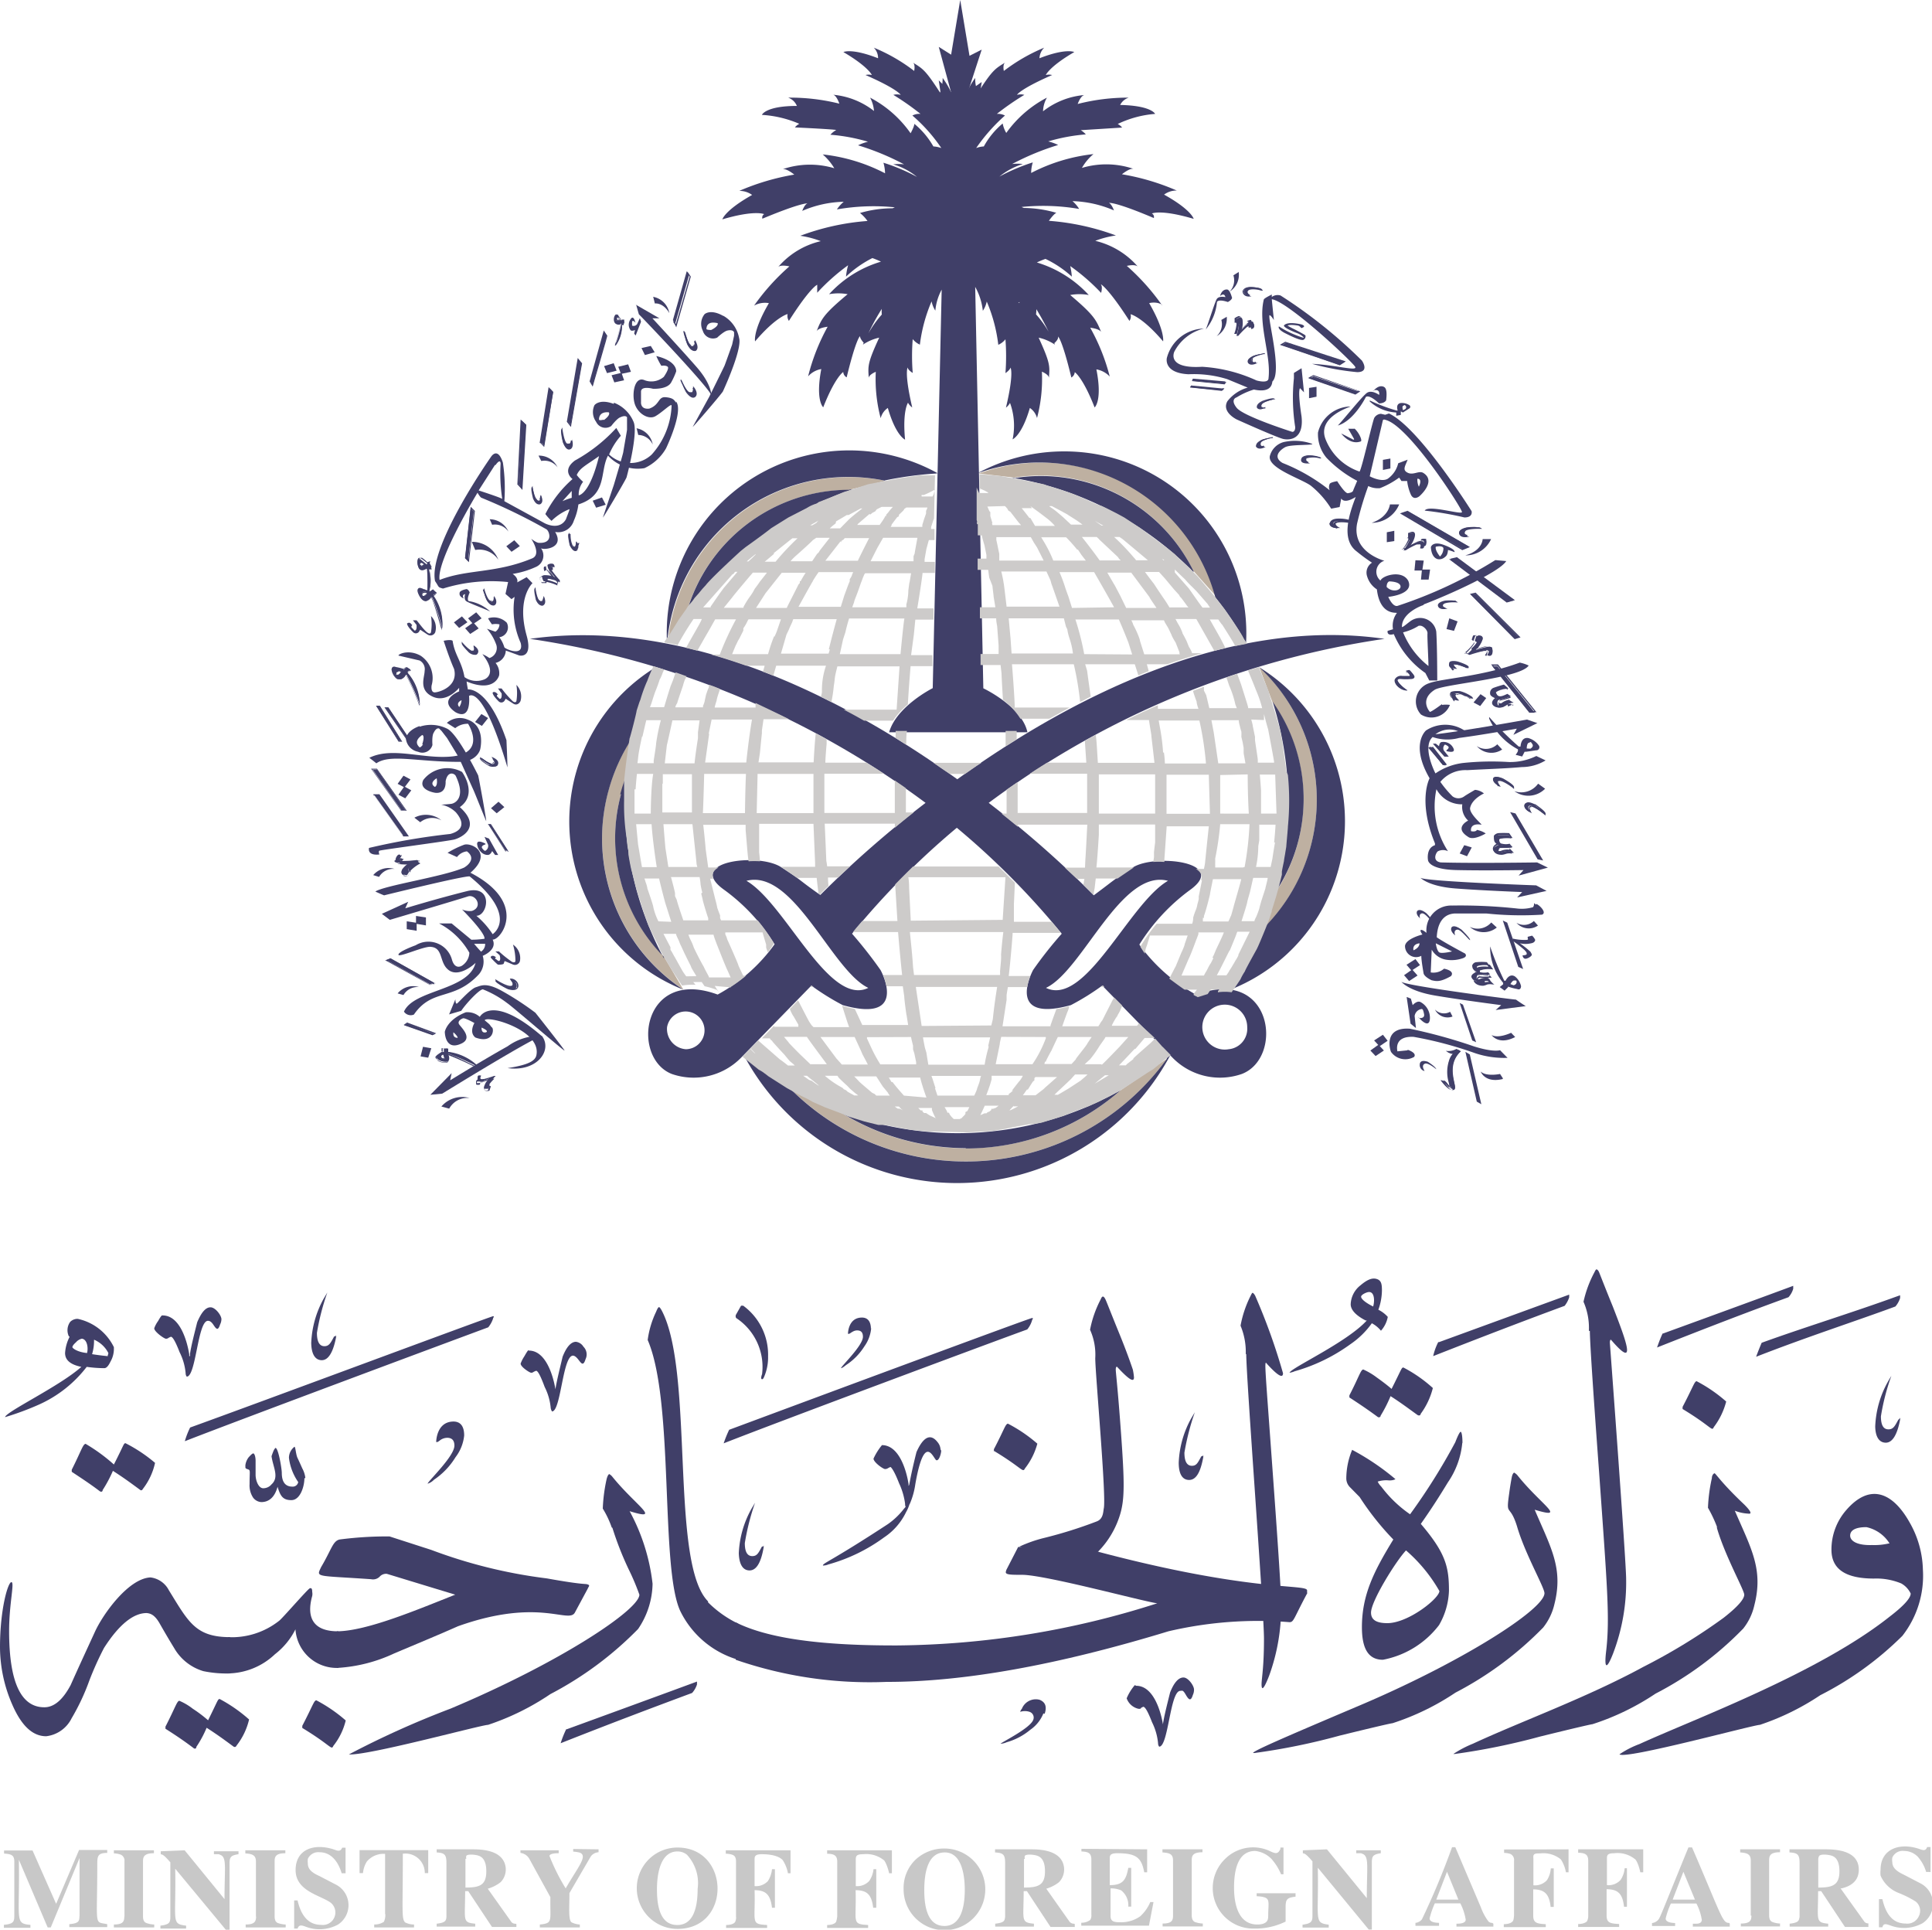 <svg xmlns="http://www.w3.org/2000/svg" viewBox="0 0 118.75 118.59"><defs><style>.cls-1{fill:#403f68;}.cls-2{fill:#beb0a1;}.cls-3{fill:#c8c8c8;}.cls-4{fill:#cdcbca;}</style></defs><g id="Layer_2" data-name="Layer 2"><g id="Layer_1-2" data-name="Layer 1"><path class="cls-1" d="M116.14,94.85a2.23,2.23,0,0,0-1.42-1c-.65,0-1,.18-1,.52s.45.61,1.34.58a3.89,3.89,0,0,0,1-.09m2.13,1.59a6,6,0,0,1-1.26,4.08,20,20,0,0,1-5.05,3.65,15.49,15.49,0,0,1-3.71,1.82c-.39,0-8.29,2.15-8.63,1.81a5.79,5.79,0,0,1,1.23-.63c3.39-1.55,11-4.35,15.39-7.84.85-.65,1.28-1.13,1.28-1.41a1.41,1.41,0,0,0-.58-.62,4,4,0,0,0-1.68-.3c-1.74,0-2.61-.58-2.61-1.77a3.68,3.68,0,0,1,.92-2.45c1.42-1.63,2.82-1.13,3.89.78a6.1,6.1,0,0,1,.81,2.88"/><path class="cls-1" d="M105.53,93.82a8.14,8.14,0,0,0-.55-1.16,10,10,0,0,1,.24-1.82c0-.18.1-.28.16-.3s.4.57,1.83,1.92c.22.22.58.61.25.56a2.62,2.62,0,0,1-.83-.18c1,2.32,1.77,3.6,1.2,5.81a3.53,3.53,0,0,1-.68,1.43,20.8,20.8,0,0,1-5.39,4,15.48,15.48,0,0,1-3.88,1.88c-.07,0-1.15.25-3.22.76a41.36,41.36,0,0,1-5.24,1.07l-.09,0a6.68,6.68,0,0,1,1.2-.63c3-1.39,7-2.83,10.49-4.73a36.33,36.33,0,0,0,4.91-3c.86-.67,1.28-1.15,1.28-1.43s-1.19-2.4-1.68-4.1"/><path class="cls-1" d="M97.66,81.79A4,4,0,0,0,97.33,80,7,7,0,0,1,98,78.19c.06-.12.09-.18.13-.18s.11.06.16.18.39,1,.84,2.1c.83,2.14,1.5,3.91-.08,2.08-.06-.09-.1,0-.1.15,0,0,1,13.43,1,14.5a12.26,12.26,0,0,1-.8,4.59c-.39,1-.57,1-.42-.21.22-2,.06-3.88-.44-10.9q-.57-7.75-.57-8.71m-4.48,12c-.45-1.44-.69-.53-.48-2,.06-.46.12-.79.16-1s.11-.28.15-.29a.86.86,0,0,1,.18.14c1.47,1.85,3.12,2.75,1.08,2.14,1,2.35,1.77,3.6,1.21,5.81a3.59,3.59,0,0,1-.69,1.43,21.17,21.17,0,0,1-5.39,4,15.51,15.51,0,0,1-3.87,1.88c-.08,0-1.16.25-3.24.76a39.68,39.68,0,0,1-5.24,1.07l-.09,0c0-.12,1.62-.83,6.31-2.82,6.43-2.7,11.6-6,11.6-7,0-.36-1.2-2.42-1.69-4.12"/><path class="cls-1" d="M88.48,97.79a9.57,9.57,0,0,0-2.06-2.51c-.63.67-2.15,3.12-2.15,3.82,0,.44.32.65,1,.65,1.32,0,3.28-1.59,3.2-2m1.41-9.09A5.1,5.1,0,0,1,89,91.09c-.39.64-.92,1.5-1.67,2.56,1.53,1.79,1.73,2.65,1.73,4.11a4.49,4.49,0,0,1-.61,2.11A5.66,5.66,0,0,1,85,102c-.88,0-1.29-.66-1.29-2,0-2,.75-3.46,1.93-5.39A16.94,16.94,0,0,1,83.57,92L83,91.42a.77.77,0,0,1-.25-.55,4.61,4.61,0,0,1,.36-1.77,15.07,15.07,0,0,1,2.66,1.8h0s-.11.08-.38.08a1.72,1.72,0,0,0-.71.07s.06.15.22.31a7.57,7.57,0,0,0,1.77,1.7,37.74,37.74,0,0,0,2.78-4.43c.16-.42.28-.64.33-.64s.11.21.11.7M76.57,83.23a4.2,4.2,0,0,0-.32-1.76,6.77,6.77,0,0,1,.62-1.84c.06-.12.09-.18.12-.18s.1.07.16.18a37.55,37.55,0,0,1,1.71,4.76c0,.34-.33.15-1-.59-.17-.25-.1.16.39,7,.33,4.53.49,7.06.49,7.62A12.26,12.26,0,0,1,78,103c-.11.28-.4,1-.45.65s.14-.92.14-2.94c0-1.73-1.09-16-1.09-17.51M66.65,96.05l-4-1a8.26,8.26,0,0,1,1.54-.54,27.13,27.13,0,0,0,3.19-1c.41-.14.42-.52.46-.79.18-.64-.52-8.3-.52-9.25A3.73,3.73,0,0,0,67,81.72a6.74,6.74,0,0,1,.65-1.86c.05-.12.09-.18.14-.18s.1.06.16.18.4,1,.85,2.1.74,1.94.83,2.21a3.61,3.61,0,0,1,.07.48c0,.32-.31.13-1-.61-.06-.09-.12-.05-.12.13s.12,1.07.33,4,.22,3.95-.06,4.89a5.54,5.54,0,0,1-2.2,3"/><path class="cls-1" d="M80.36,97.89c-.85,1.58-.83,1.8-1.1,1.8a24.19,24.19,0,0,0-7.44.56q-10.23,3.12-17.32,3.11A25.25,25.25,0,0,1,45.22,102V99.7c2,1,5.27,1.43,9.91,1.42a53.53,53.53,0,0,0,16-2.59c-.78-.09-6.88-1.75-8.31-1.75-.65,0-1,0-1-.16a.56.56,0,0,1,.07-.21l.69-1.34h3.84c10.33,2.85,13.92,2.24,13.92,2.67l0,.15Z"/><path class="cls-1" d="M43.51,98.46a6.78,6.78,0,0,0,1.86,1.32V102a5.74,5.74,0,0,1-3.56-3c-1.24-2.68-.36-12.87-2-16.65a5.73,5.73,0,0,1,.52-1.74c.07-.18.13-.27.17-.28s.11.09.18.22c2,3.82.49,15.55,2.85,17.87M37.6,93.87a5.86,5.86,0,0,0-.55-1.16,10,10,0,0,1,.24-1.83c.05-.18.11-.28.16-.29a.67.67,0,0,1,.17.14c1.45,1.8,3.13,2.77,1.08,2.14a12.17,12.17,0,0,1,1.41,4.46,5.07,5.07,0,0,1-.89,2.78,21.35,21.35,0,0,1-5.39,4A15.61,15.61,0,0,1,30,106c-.4,0-7.08,1.82-8.48,1.82h-.08A56,56,0,0,1,27.7,105c6.75-2.84,11.6-6.08,11.6-7a14.64,14.64,0,0,0-.66-1.56,19.63,19.63,0,0,1-1-2.55"/><path class="cls-1" d="M20.7,102.5v-2.25c1.83,0,5-1.35,7.28-2.25l-4.2-1.28a.53.53,0,0,0-.45.18.58.58,0,0,1-.52.15c-3.44-.24-3.38-.09-3.07-.75.64-1.08.71-1.59,1.13-1.69a22.5,22.5,0,0,1,3.07-.19l2.57.83A30.91,30.91,0,0,0,33.61,97c2.34.42,2.34.31,2.51.37s.06.12,0,.27l-.77,1.43c-.36.78-2.15-.93-7.2.87-1.31.58-2.62,1.12-3.92,1.67a9.51,9.51,0,0,1-3.48.89"/><path class="cls-1" d="M20.81,102.5a2.54,2.54,0,0,1-2.65-2.37,4.46,4.46,0,0,1-1.26,1.53A4.27,4.27,0,0,1,14,102.84v-2.23a4.7,4.7,0,0,0,3.15-1c.15-.09,1.76-1.95,1.89-2s.15.08.15.22a.66.66,0,0,1,0,.25c-.39,1.4.13,2.18,1.6,2.17l0,2.23Z"/><path class="cls-1" d="M14.14,102.84a7,7,0,0,1-1.64-.14,3.08,3.08,0,0,1-1.79-1.41c-.3-.49-.6-1-.89-1.51s-.54-.63-.81-.65c-.83,0-1.72.74-2.62,2.15a19.55,19.55,0,0,0-.9,2A13.46,13.46,0,0,1,4.4,105.6a2,2,0,0,1-1.56,1.1c-.84,0-1.52-.65-2.08-1.93A8.87,8.87,0,0,1,0,101.23c0-2.34.49-4,.7-4s-.14,1.31-.14,3q0,4.7,2.17,4.69c.58,0,1.12-.44,1.61-1.36.49-1.1,1-2.2,1.5-3.29S7.9,97,9.25,96.94a1.47,1.47,0,0,1,1.13.79c1.2,1.94,1.63,2.88,3.77,2.88v2.23Zm4.44,3.35s0-.06,0-.13c.67-1.29.71-1.54.86-1.57a9.31,9.31,0,0,1,1.81,1.24,4,4,0,0,1-.76,1.56c-.13.29-.1,0-1.91-1.1m-5.79-.47c.62-1.25.59-1.29.71-1.31a9.24,9.24,0,0,1,1.81,1.26,4.13,4.13,0,0,1-.76,1.59c-.06.11-.11.12-.19.08-.49-.36-1-.74-1.66-1.16a6.62,6.62,0,0,1-.63,1.17c0,.12-.1.14-.17.08-.55-.42-1.13-.81-1.73-1.19,0,0,0-.08,0-.13.61-1.19.7-1.56.85-1.59a3.64,3.64,0,0,1,.83.49,8.16,8.16,0,0,1,.94.71M7,90c.64-1.25.59-1.29.71-1.31A9.24,9.24,0,0,1,9.53,89.9a4,4,0,0,1-.74,1.59c-.06.11-.12.12-.19.06-.49-.36-1-.74-1.66-1.16a8,8,0,0,1-.63,1.18c0,.11-.1.13-.18.07-.55-.42-1.13-.8-1.72-1.19,0,0,0-.07,0-.13.59-1.17.68-1.56.85-1.59A10.74,10.74,0,0,1,7,90m54.09-.8s0-.08,0-.14c.64-1.22.7-1.54.86-1.57a9.11,9.11,0,0,1,1.81,1.23A4.23,4.23,0,0,1,63,90.24c-.15.29-.12,0-1.93-1.09m42.35-2.56s0-.07,0-.13c.67-1.28.72-1.55.86-1.58a9.12,9.12,0,0,1,1.82,1.25,4.41,4.41,0,0,1-.76,1.57c-.13.29-.09,0-1.92-1.11M85.54,85.34c.64-1.27.6-1.29.72-1.3a8.57,8.57,0,0,1,1.81,1.26,4.54,4.54,0,0,1-.75,1.59c0,.1-.11.12-.19.07-.49-.35-1-.74-1.66-1.16A8.5,8.5,0,0,1,84.86,87c0,.1-.12.13-.19.07-.55-.41-1.13-.8-1.73-1.19,0,0,0-.06,0-.13.6-1.16.69-1.56.85-1.59a4.14,4.14,0,0,1,.83.49c.48.34.77.58.92.71m16.68-3.41c6.62-2.41,8-2.93,8-2.93s0,.09,0,.18a1.34,1.34,0,0,1-.29.52c-2.29.83-5,1.87-8.08,3.09.09-.25.19-.54.34-.86M34.84,106.27c6.36-2.32,8-2.93,8-2.93s0,.09,0,.18a1.45,1.45,0,0,1-.3.52c-2.29.85-5,1.87-8.08,3.09a6.3,6.3,0,0,1,.34-.86m73.48-23.75c2.53-.92,5.62-1.87,8.34-2.86l.17-.06s0,.08,0,.17a1.49,1.49,0,0,1-.29.52c-2.29.85-5.47,1.88-8.56,3.09.09-.25.2-.53.34-.86M44.81,87.87C49.84,86,63.3,81,63.43,81s0,.09,0,.16a1.59,1.59,0,0,1-.29.54c-2.29.83-15.57,5.78-18.66,7a7.44,7.44,0,0,1,.35-.86m-33.15-.11c4-1.44,18.5-6.84,18.62-6.84s0,.09,0,.16a1.68,1.68,0,0,1-.29.52c-2.3.85-15.56,5.79-18.65,7a5,5,0,0,1,.33-.85m76.76-5.24c6.11-2.23,8-2.92,8-2.92s0,.08,0,.17a1.74,1.74,0,0,1-.28.52q-3.45,1.27-8.08,3.09a3.63,3.63,0,0,1,.31-.86M20.6,82.14l.06-.08,0,0v.1c-.18.95-.48,1.43-.88,1.43s-.64-.36-.65-1.06a6.1,6.1,0,0,1,.77-2.73l.22-.37h0a14.62,14.62,0,0,0-.64,2.48c0,.55.16.82.46.82s.39-.22.61-.62M46.88,95.06l.06-.08,0,0v.1c-.17,1-.47,1.43-.87,1.43s-.64-.36-.66-1.06a6.12,6.12,0,0,1,.78-2.73l.22-.37h0a14.55,14.55,0,0,0-.63,2.48c0,.55.16.8.46.8s.38-.2.6-.6m27.06-5.53.06-.07h0v.11c-.18,1-.47,1.41-.87,1.41s-.64-.34-.64-1.06a6.1,6.1,0,0,1,.77-2.73l.22-.37h0a15.16,15.16,0,0,0-.64,2.48c0,.55.16.81.46.81s.37-.21.59-.6m42.88-2.27.06-.08h0v.11c-.18.95-.48,1.42-.88,1.42s-.64-.35-.65-1a6.1,6.1,0,0,1,.77-2.73c.13-.23.21-.36.22-.37h0a13.62,13.62,0,0,0-.64,2.48c0,.55.16.8.46.8s.39-.19.61-.59M10,80.84c1,0,1.47,1.41,1.63,2.38a.94.94,0,0,1,0,.12h.05a1.2,1.2,0,0,1,0-.14c.06-.43.22-1.06.44-1.94.26-.61.52-.92.82-.92s.67.5.67.73a.75.75,0,0,1-.08.32c-.06.2-.13.29-.19.27s-.1-.06-.22-.24-.22-.25-.34-.25c-.63,0-.73,3.43-1.3,3.43,0,0-.07-.07-.07-.21a3.55,3.55,0,0,0-.37-1.29c-.24-.62-.42-.95-.54-.95l-.13.06s-.07.07-.18.06-.71-.43-.71-.64a1.73,1.73,0,0,1,.24-.45c.12-.22.21-.34.24-.34M32.51,83c1,0,1.47,1.43,1.63,2.38a.48.48,0,0,1,0,.12h0a.59.59,0,0,1,0-.12c.06-.43.22-1.07.44-2,.24-.61.52-.92.82-.92a.63.63,0,0,1,.46.3.67.67,0,0,1,.13.77c-.22.71-.4-.19-.77-.22-.64,0-.74,3.43-1.29,3.43,0,0-.06-.08-.08-.21a3.55,3.55,0,0,0-.37-1.29c-.23-.62-.41-1-.53-1l-.14.06s-.07.07-.17.06S32,84,32,83.8a2.16,2.16,0,0,1,.23-.45c.13-.23.22-.37.25-.37M69.84,103.6c1,0,1.48,1.41,1.64,2.37a1.09,1.09,0,0,1,0,.12h0l0-.13c.06-.43.22-1.07.44-1.95.24-.61.52-.92.82-.92s.65.51.65.74a.75.75,0,0,1-.07.33c-.12.39-.24.33-.43,0s-.22-.25-.34-.25c-.64,0-.73,3.43-1.3,3.43,0,0-.07-.07-.07-.21a3.65,3.65,0,0,0-.37-1.29c-.24-.62-.42-.95-.54-.95l-.13.06c0,.05-.07.08-.18.06a1,1,0,0,1-.71-.64,3.05,3.05,0,0,1,.5-.81M55.69,92.93a3.87,3.87,0,0,1-1.35,1.55,10.55,10.55,0,0,1-3.42,1.66.85.85,0,0,1-.34.07h0c0-.16.44-.22,4-2.55a4.53,4.53,0,0,0,.91-.85,3.18,3.18,0,0,1,.44-.46h0a2.5,2.5,0,0,1-.24.58m2.16-3.78c0,.16-.12.62-.29.59s-.72-1.84-1.3,1.47a4.71,4.71,0,0,1-.33,1.19c-.15.28-.3.34-.3,0a4.29,4.29,0,0,0-.37-1.25c-.24-.62-.43-.94-.53-1l-.14.07s-.07.06-.19.06-.7-.41-.71-.64a3.74,3.74,0,0,1,.52-.83c1,0,1.47,1.4,1.63,2.36a.53.53,0,0,1,0,.14h0c.09-.06,0-.11.49-2.07.33-.75.79-1.27,1.3-.61a.77.77,0,0,1,.18.44M18.71,90.84c0,.52-.26,1.35-.8,1.35s-.68-.27-.85-.82c-.17.63-.52.94-1,.94a.68.68,0,0,1-.5-.27,1.36,1.36,0,0,1-.22-.83c0-.85.07-.86-.12-.92s-.12-.11-.14-.22a1,1,0,0,1,.21-.52c.14-.15.22-.23.28-.23s.15.18.14.52c0,.18,0,.63,0,.79,0,.36.18.83.47.83a.66.66,0,0,0,.51-.24c.49-.44.09-1.06,0-1.73,0,0,.05-.15.11-.3s.12-.19.13-.21c.18,0,.39,1.28.39,1.53,0,.57.22.85.65.85a.34.34,0,0,0,.36-.28,3.3,3.3,0,0,1-.57-1.49.86.86,0,0,1,.34-.68c.06,0,.08.41.17.65,0,0,.12.25.31.68a1.62,1.62,0,0,1,.19.6M47,84.53c-.06.16-.1.23-.16.23s-.08-.1,0-.31A3.59,3.59,0,0,0,45.25,81a.21.21,0,0,1,0-.23l.3-.53h.13a3.73,3.73,0,0,1,1.53,3.12A3,3,0,0,1,47,84.53m6.55-2.94a2.26,2.26,0,0,1-.42,1.15A3.76,3.76,0,0,1,52,83.89c-.16.13-.26.19-.31.19h0c.06-.17,1.35-1.39,1.35-1.93,0-.26-.11-.39-.36-.39s-.43.21-.5.21l-.06,0s0-1,.86-1c.36,0,.55.25.55.7m-25,6.55A2.62,2.62,0,0,1,28,89.55a4.51,4.51,0,0,1-1.33,1.39.88.88,0,0,1-.39.24v0c.09-.22,1.65-1.69,1.65-2.34,0-.31-.14-.48-.44-.48a.75.75,0,0,0-.44.15c-.1.08-.15.11-.18.11l-.06,0s0-1.25,1.06-1.26c.44,0,.66.3.66.85M64.13,105.3a2.21,2.21,0,0,1-.8,1,3.93,3.93,0,0,1-1.46.77,1,1,0,0,1-.37.09v0c.1-.11,1.78-.93,2-1.45a.37.37,0,0,0-.22-.51.92.92,0,0,0-.57,0l0,0s0-.07.1-.19a.92.92,0,0,1,1.09-.55c.35.14.46.42.31.86M4.23,82.12a.88.88,0,0,1,.08-.88.63.63,0,0,1,.47-.19A3.22,3.22,0,0,1,7,82.79l0,.15a1.58,1.58,0,0,1-.21.74c-.13.27-.25.4-.38.4A8,8,0,0,1,5.33,84a7.62,7.62,0,0,1-2.94,2.32,17.36,17.36,0,0,1-2.08.77h0C.37,86.75,3.67,85.19,5,84c-.68-.14-1-.42-1-.85a2.52,2.52,0,0,1,.28-1m1.07,1c.09-.33,0-.85-.32-.88a.66.66,0,0,0-.36.22c-.16.14-.22.24-.22.3s.29.3.9.36m1.31,0a1.76,1.76,0,0,0-.88-.82,2.86,2.86,0,0,1-.12.89c.63.1,1.09.13,1,.13s0-.1,0-.2m77.28-2c-.6-.31-.92-.65-.92-1a1.55,1.55,0,0,1,.6-1.16c.4-.34.71-.48,1-.39s.32.33.32.71a3.58,3.58,0,0,1-.22,1.18,1.88,1.88,0,0,1,.58.44,1.76,1.76,0,0,1-.42.85,1.82,1.82,0,0,0-.56-.46,5.23,5.23,0,0,1-1.32,1.29,10.84,10.84,0,0,1-3.42,1.66,1.13,1.13,0,0,1-.32.09h0c.11-.31,3.52-1.86,4.75-3.21m.39-.86c.1-.33.09-.89-.25-.89-.14,0-.49.16-.49.29s.25.36.74.6"/><path class="cls-1" d="M62.66,18.56l0,0,0,.05-.07,0ZM60.38,9.08ZM58.87,7.45V7.6h0ZM55,18.59l0-.05,0,0Zm16.42.16a13.78,13.78,0,0,0-2.16-2.41s.54-.13.69.06a5,5,0,0,0-2.63-1.6,5.93,5.93,0,0,1,1.27-.33,15.1,15.1,0,0,0-4.12-.9s.29-.42.46-.49a7.29,7.29,0,0,0-2-.3l-.14-.06a13.12,13.12,0,0,1,3.54.12,2,2,0,0,0-.41-.48,6.94,6.94,0,0,1,2.55.57s-.15-.4-.31-.46c0,0,.36-.09,2.76.93a.24.24,0,0,0-.12-.28s.54-.27,2.57.33c0,0-.13-.55-1.82-1.49a1.26,1.26,0,0,1,.78-.25,14.31,14.31,0,0,0-3.37-1s.48-.4.72-.33a5.21,5.21,0,0,0-3.18-.06,3.1,3.1,0,0,1,.71-.85,10.83,10.83,0,0,0-3.83,1.16,2.24,2.24,0,0,1,.1-.65,12.06,12.06,0,0,0-2.05.87,4.28,4.28,0,0,1,1.44-.77,2.69,2.69,0,0,0-.66,0,15.82,15.82,0,0,1,2.83-1.17,3,3,0,0,0-.61-.22,11.12,11.12,0,0,1,2.31-.43A1.34,1.34,0,0,0,66.43,8s0,0,2.54-.16a.76.76,0,0,0-.27-.22A6.44,6.44,0,0,1,71,7s-.22-.51-2.15-.55A.9.9,0,0,1,69.38,6a12.42,12.42,0,0,0-3.14.39s.17-.5.41-.55a4.78,4.78,0,0,0-2.54,1A1.78,1.78,0,0,1,64.35,6a7.08,7.08,0,0,0-2.5,2.17,1.79,1.79,0,0,1-.22-.58A4.87,4.87,0,0,0,60.47,9,1.48,1.48,0,0,0,60,9.1a10.92,10.92,0,0,1,1.77-2,.93.93,0,0,0-.5-.1,16.56,16.56,0,0,1,1.69-1.17.86.86,0,0,0-.45,0s.15-.34,2.16-1.22a.83.83,0,0,0-.39,0s.22-.52,1.75-1.41c0,0-.49-.26-2.14.38a1,1,0,0,1,.29-.65,11,11,0,0,0-2.48,1.43s-.09-.41.09-.52c-.61.37-.79.46-1.68,1.85a2.19,2.19,0,0,1-.17-.9,5.53,5.53,0,0,0-1,2.57,5.37,5.37,0,0,0-1-2.57,2.43,2.43,0,0,1-.16.9c-.9-1.39-1.06-1.47-1.68-1.85.18.1.09.52.09.52a10.74,10.74,0,0,0-2.48-1.43.91.91,0,0,1,.26.65c-1.64-.64-2.13-.38-2.13-.38,1.53.9,1.75,1.41,1.75,1.41a.83.83,0,0,0-.39,0c2,.88,2.16,1.22,2.16,1.22a.86.86,0,0,0-.45,0A16.56,16.56,0,0,1,56.58,7a.9.9,0,0,0-.5.1,10.1,10.1,0,0,1,1.78,2A1.62,1.62,0,0,0,57.37,9,5,5,0,0,0,56.2,7.61c0,.17-.23.58-.23.58A7,7,0,0,0,53.48,6a2.09,2.09,0,0,1,.24.82,4.78,4.78,0,0,0-2.54-1c.23,0,.41.55.41.55A12.49,12.49,0,0,0,48.44,6a.9.9,0,0,1,.54.51c-1.93,0-2.15.55-2.15.55a6.8,6.8,0,0,1,2.3.55.76.76,0,0,0-.27.22c2.51.12,2.54.16,2.54.16a1.34,1.34,0,0,0-.36.29,11.12,11.12,0,0,1,2.31.43,3,3,0,0,0-.61.22,15.82,15.82,0,0,1,2.83,1.17,2.8,2.8,0,0,0-.67,0,4.12,4.12,0,0,1,1.46.77A11.67,11.67,0,0,0,54.3,10a2.55,2.55,0,0,1,.1.65,10.83,10.83,0,0,0-3.83-1.16,3.54,3.54,0,0,1,.71.85,5.2,5.2,0,0,0-3.18.06c.24-.07.72.33.72.33a14.63,14.63,0,0,0-3.38,1,1.34,1.34,0,0,1,.79.25c-1.69.95-1.83,1.5-1.83,1.5,2-.59,2.57-.32,2.57-.32a.24.24,0,0,0-.11.28c2.4-1,2.77-.94,2.77-.94-.18.06-.32.46-.32.46a6.76,6.76,0,0,1,2.55-.56,2.14,2.14,0,0,0-.42.47A13.06,13.06,0,0,1,55,12.74l-.14.06a7.12,7.12,0,0,0-2,.29,2.33,2.33,0,0,1,.46.49,14.9,14.9,0,0,0-4.13.91,5.8,5.8,0,0,1,1.26.33,4.92,4.92,0,0,0-2.63,1.6c.15-.18.7-.05.7-.05a13.57,13.57,0,0,0-2.17,2.41,1.39,1.39,0,0,1,.91-.15c-1,1.71-.85,2.35-.85,2.35,1.29-1.52,2-1.68,2-1.68a.55.55,0,0,0,.08.42c1.32-2.07,1.74-2.22,1.74-2.22s0,.49,0,.49a12.55,12.55,0,0,1,1.9-1.69A3.77,3.77,0,0,0,52,17a6.79,6.79,0,0,1,1.62-1.14,5.13,5.13,0,0,1,.53.22v0a7,7,0,0,0-3.19,2,3.16,3.16,0,0,1,1.14,0c-1.48,1.23-1.62,1.53-1.91,2.29.09-.23.68-.29.68-.29a12.58,12.58,0,0,0-1.2,3.05,1.4,1.4,0,0,1,.81-.45c-.37,1.95.12,2.35.12,2.35.73-1.86,1.23-2.17,1.23-2.17a.4.4,0,0,0,.21.33c.58-2.39.82-2.53.82-2.53,0,.17.25.43.25.43a13.67,13.67,0,0,1,1.09-2.11,1.56,1.56,0,0,0,0,.35,6.47,6.47,0,0,0-1.16,1.85,2.94,2.94,0,0,1,1-.43c-.73,1.58-.69,1.75-.64,2.48,0-.21.43-.38.43-.38a9.38,9.38,0,0,0,.3,2.85,1.08,1.08,0,0,1,.44-.63c.49,1.71,1.06,1.95,1.06,1.95-.17-1.77.18-2.27.18-2.27a.84.84,0,0,0,.26.29c-.5-2.14-.28-2.46-.28-2.46,0,.15.31.34.31.34a13.1,13.1,0,0,1,0-2.08,1.2,1.2,0,0,0,.44.34,9.75,9.75,0,0,1,.72-2.66,1.68,1.68,0,0,0,.23.57,3.34,3.34,0,0,1,.39-1.29l-.55,24.49S55.11,43.4,54.65,45h8.5c-.33-1.58-2.71-2.7-2.71-2.7l-.5-24.67a3.85,3.85,0,0,1,.47,1.47,1.59,1.59,0,0,0,.24-.57,9.62,9.62,0,0,1,.71,2.66,1.17,1.17,0,0,0,.44-.34,13.82,13.82,0,0,1,0,2.08s.28-.19.31-.34c0,0,.23.32-.28,2.46a.86.86,0,0,0,.25-.29A4.09,4.09,0,0,1,62.24,27s.57-.24,1.06-1.93a1.08,1.08,0,0,1,.44.62,9.38,9.38,0,0,0,.3-2.85s.44.18.43.39c.06-.73.09-.91-.63-2.48a2.94,2.94,0,0,1,1,.43,6.31,6.31,0,0,0-1.16-1.86A2.54,2.54,0,0,0,63.7,19a15.91,15.91,0,0,1,1.08,2.11s.31-.25.25-.43c0,0,.24.12.82,2.52a.42.42,0,0,0,.21-.33s.5.32,1.22,2.17c0,0,.49-.4.11-2.34a1.47,1.47,0,0,1,.82.44,12.41,12.41,0,0,0-1.2-3s.59.06.68.28c-.31-.76-.44-1.05-1.91-2.29a3.16,3.16,0,0,1,1.14,0,7.11,7.11,0,0,0-3.19-2h0a5.13,5.13,0,0,1,.53-.22A6.7,6.7,0,0,1,65.88,17a3.91,3.91,0,0,0-.1-.65A12.55,12.55,0,0,1,67.68,18s.1-.36,0-.49.42.15,1.74,2.21a.49.49,0,0,0,.07-.41s.72.16,2,1.67c0,0,.13-.64-.85-2.34-.1,0,.45-.15.8.1"/><path class="cls-2" d="M68.88,67a14.31,14.31,0,0,1-9.52,3.57,14.68,14.68,0,0,1-7.78-2.26l-3.06-1.47a15.25,15.25,0,0,0,23.21-1.78L68.88,67ZM42.18,37.7a10.38,10.38,0,0,1,10-7.59l2.25-.56a11.18,11.18,0,0,0-13.39,10l1.13-1.83Zm20.16-8.35a10.45,10.45,0,0,1,11,5.72l1.47,1.65A11.22,11.22,0,0,0,60.16,29.1l2.18.25Zm15.88,13.8a10.37,10.37,0,0,1,.24,11.61L77.72,57a11.17,11.17,0,0,0-.32-16l.82,2.17ZM40.83,58.8a10.33,10.33,0,0,1-2.28-11.13l.33-2.35A11.16,11.16,0,0,0,42,60.81l-1.18-2Z"/><path class="cls-1" d="M60.41,29.12a1.76,1.76,0,0,1,.33,0,1.69,1.69,0,0,0-.33,0m5-1.38a11.2,11.2,0,0,0-5.34,1.35c.38,0,.46,0,0,0a11.21,11.21,0,0,1,14.63,7.62l0,0a19.9,19.9,0,0,1,1.89,2.8A11.18,11.18,0,0,0,65.43,27.74m-3.09,1.61a1.48,1.48,0,0,1-.19,0,20.28,20.28,0,0,1,11.21,5.81l0-.06a10.45,10.45,0,0,0-11-5.72"/><path class="cls-1" d="M77.4,41V41h0V41Zm1.06,13.73a10.33,10.33,0,0,0-.24-11.61,20.47,20.47,0,0,1,.15,11.91C78.4,55,78.43,54.87,78.46,54.76Zm-.24-11.61Z"/><path class="cls-1" d="M77.39,41a11.14,11.14,0,0,1,.31,16l0-.06a19.69,19.69,0,0,1-2.1,3.89A11.13,11.13,0,0,0,77.39,41Z"/><path class="cls-1" d="M71.72,65.07h0a15.25,15.25,0,0,1-23.2,1.78h0a18.94,18.94,0,0,1-2.8-2,14.86,14.86,0,0,0,26.21,0l-.22.18M59.36,70.58A14.41,14.41,0,0,0,68.88,67a20.4,20.4,0,0,1-17.3,1.3,14.68,14.68,0,0,0,7.78,2.26M38.17,48.81a10.35,10.35,0,0,0,2.64,10l0,.09a20,20,0,0,1-2.32-11.22,10.84,10.84,0,0,0-.37,1.14m2.91,10.45.35.63-.35-.63M37.4,48.6a11.16,11.16,0,0,1,1.48-3.27v0A20,20,0,0,1,40.31,41,11.12,11.12,0,0,0,42,60.82,11.13,11.13,0,0,1,37.4,48.6M52.19,30.1a10.39,10.39,0,0,0-10,7.59l-.17.22a20.29,20.29,0,0,1,10.38-7.83l0,0h-.16m5.39-1A11.22,11.22,0,0,0,41,39.54c.19-.32.15-.28,0,0a11.18,11.18,0,0,1,13.39-10h-.07a22.35,22.35,0,0,1,3.21-.44M41.17,39.28c0-.09.1-.18.15-.27,0,.09-.11.18-.15.27m0,0,0,0,0,0Z"/><path class="cls-1" d="M75.52,64.48a1.38,1.38,0,1,1,1.14-1.35,1.26,1.26,0,0,1-1.14,1.35M64.29,60.71c2.26-1.06,4.6-7.34,7.5-6.58-2.39,1.38-5.06,7.76-7.5,6.58m-10.92,0c-2.43,1.18-5.1-5.2-7.49-6.58,2.91-.76,5.24,5.52,7.49,6.58M42.16,64.48A1.25,1.25,0,0,1,41,63.13a1.16,1.16,0,1,1,1.14,1.35m31.4-3.34a10.54,10.54,0,0,1-3.51-3.09,12.09,12.09,0,0,1,3.09-3.34c2.45-1.74-2.15-2.26-3.49-1.4s-1,.67-2.4,1.71a63.47,63.47,0,0,0-6.46-5.68A53.78,53.78,0,0,1,85.1,39.26c-9.76-1.41-19.58,3.82-26.26,8.63-6.68-4.81-16.51-10-26.27-8.63A53.94,53.94,0,0,1,56.89,49.34,64.4,64.4,0,0,0,50.42,55c-1.43-1-1-.8-2.41-1.71s-5.94-.34-3.49,1.4a11.72,11.72,0,0,1,3.09,3.34,10.45,10.45,0,0,1-3.5,3.09C39.46,59.41,38.75,65,41.29,66a4.08,4.08,0,0,0,4.26-1l4.32-4.43a15.14,15.14,0,0,0,1.93,1.2c3.77,1.06,2.61-1.63,2.32-2.16a26.81,26.81,0,0,0-1.75-2.23,48.42,48.42,0,0,1,6.44-6.51,47.9,47.9,0,0,1,6.45,6.51,24.55,24.55,0,0,0-1.76,2.23c-.28.53-1.44,3.2,2.32,2.16a15.14,15.14,0,0,0,1.93-1.2L72.07,65a4.08,4.08,0,0,0,4.26,1c2.6-1,1.89-6.62-2.77-4.88"/><path class="cls-3" d="M4.89,114.18l-1.77,4.27H2.93l-1.77-4.16c.06,3.74-.28,3.92.71,4v.18H.24v-.18c.58-.06.64-.18.64-.56v-3.33c0-.41-.21-.46-.63-.49v-.19H2L3.45,117l1.41-3.31H6.59v.18c-.55,0-.61.18-.61.64,0,4-.22,3.56.61,3.74v.18H4.26v-.18c.66-.06.6-.22.63-.54v-3.55Zm2.76,3.6v-3.39a.4.4,0,0,0-.22-.41A1.27,1.27,0,0,0,7,113.9v-.19H9.46v.18c-.59,0-.67.21-.67.49v3.38c0,.23.06.36.21.42a1.61,1.61,0,0,0,.48.09v.18H7v-.18c.56,0,.64-.19.64-.49m3.71-4.07,2.45,3c0-1.89.14-2.5-.21-2.7l-.14-.06h0v0l-.3,0v-.18h1.51v.18c-.47.07-.55.18-.55.56v4.13h-.19l-3.15-3.8c.06,3.28-.27,3.38.67,3.5v.18H9.86v-.18c.57-.07.61-.2.61-.56v-3.33c-.5-.59-.53-.46-.59-.5v-.18Zm4.38,4.07v-3.39c0-.41-.27-.46-.65-.49v-.19h2.46v.18c-.59,0-.66.21-.66.49v3.38c0,.23.06.36.2.42a1.61,1.61,0,0,0,.48.09v.18H15.1v-.18c.55,0,.64-.19.64-.49m5.5-2.66H21c-.2-.68-.63-1.29-1.35-1.29a.7.7,0,0,0-.73.41h0a1.26,1.26,0,0,0,0,.27c0,.42.34.61.73.79l1,.52a1.42,1.42,0,0,1,.13,2.45,2.37,2.37,0,0,1-2,.13c-.25-.09-.4-.13-.49.12v0h-.21v-1.73h.21c.19.82.59,1.5,1.44,1.5a.77.77,0,0,0,.61-1.35h0c-.6-.46-2.16-.7-2.17-2s1.14-1.68,2.36-1.28c.25.1.41.13.5-.11l0,0h.21l0,1.54Zm2.43,2.51v-3.7a1.34,1.34,0,0,0-1.13.48h0a1.69,1.69,0,0,0-.23.7H22.1l0-1.41h4.22v1.41h-.21a1.19,1.19,0,0,0-1.35-1.19c0,3.46-.09,4,.14,4.22h0a1.21,1.21,0,0,0,.55.13v.18H23v-.18a1.09,1.09,0,0,0,.59-.16.91.91,0,0,0,.09-.49m4.93-3.39V116c.88,0,1.28-.15,1.28-1,0-.52-.15-.84-.45-.95v0c-.17-.07-.68-.13-.78,0a.49.49,0,0,0,0,.19m3.08,4v.18H30.24l-1.46-2.2h-.19c0,1.82-.19,1.92.62,2v.18H26.84v-.18c.53-.06.58-.18.6-.41v-3.33c0-.52-.13-.61-.6-.64v-.19h2.25c1.06,0,1.7.28,1.92.83a1.12,1.12,0,0,1-.24,1.19,2.35,2.35,0,0,1-.79.4l1.42,2a.3.3,0,0,0,.28.15m5.11-4.57v.18a.63.63,0,0,0-.48.26L35,116.34c0,.9-.07,1.62.12,1.79h0a1.22,1.22,0,0,0,.52.14v.18H33.18v-.18c.83-.08.62-.21.65-1.68l-1.28-2.33a.73.73,0,0,0-.56-.39v-.16h2.35v.18c-.14,0-.52,0-.57.16v0a12.3,12.3,0,0,0,1,2c.77-1.34,1.38-2,.86-2.2a2.29,2.29,0,0,0-.4-.06v-.16Zm4.85.13c-1,0-1.26,1.26-1.26,2.33s.21,2.19,1.25,2.19,1.25-1.19,1.25-2.22a2.56,2.56,0,0,0-.66-2.1.91.91,0,0,0-.58-.2m0-.24c3.24,0,3.33,5,0,5a2.49,2.49,0,1,1,0-5"/><path class="cls-3" d="M48.59,113.71v1.41h-.16a2.17,2.17,0,0,0-.31-.79s-.23-.38-1.29-.38c-.41,0-.45.12-.45.32v1.64a1,1,0,0,0,.82-.31h0a1.66,1.66,0,0,0,.25-.73h.18v2.37h-.18c-.1-.84-.4-1.07-1.07-1.08.06,2-.27,2.08.77,2.14v.18H44.63v-.18c.31,0,.49-.09.55-.18a.58.58,0,0,0,.06-.33v-3.38c0-.23-.06-.36-.21-.42a1.23,1.23,0,0,0-.42-.07v-.21Zm6.23,0v1.41h-.17c-.15-.65-.35-.85-.32-.8a1.73,1.73,0,0,0-1.28-.37c-.39,0-.45.1-.45.32v1.64a1,1,0,0,0,.83-.32h0a1.55,1.55,0,0,0,.26-.72h.17v2.37h-.19c-.1-.84-.4-1.07-1.08-1.08.06,2-.27,2.08.77,2.14v.18H50.84v-.18c.29,0,.49-.09.54-.18s.06-.24.08-.33v-3.38c0-.4-.21-.48-.62-.49v-.21Zm3.25.13c-1.06,0-1.26,1.28-1.26,2.33s.22,2.19,1.24,2.19,1.25-1.19,1.25-2.22-.24-2.3-1.23-2.3m0-.24a2.51,2.51,0,1,1-2.53,2.5,2.41,2.41,0,0,1,.76-1.84,2.57,2.57,0,0,1,1.77-.66m4.87.64V116c.88,0,1.29-.15,1.29-1,0-.52-.15-.84-.46-.95v0c-.18-.07-.67-.13-.78,0a.46.46,0,0,0,0,.19m3.07,4v.18H64.57l-1.45-2.2h-.2c0,1.8-.2,1.92.63,2v.18H61.17v-.18c.6-.07.57-.2.61-.41,0-2,0,2.85,0-3.33,0-.52-.13-.61-.62-.64v-.19h2.25c1.06,0,1.7.28,1.92.83a1.12,1.12,0,0,1-.24,1.19,2.3,2.3,0,0,1-.78.4l1.41,2a.34.34,0,0,0,.29.15m4.5-4.57v1.41h-.18c-.17-.91-.5-1.17-1.66-1.17-.41,0-.46.12-.46.32v1.64c.79,0,1-.29,1.14-1.06h.18v2.38h-.18a1.16,1.16,0,0,0-.44-1l0,0h0a1.6,1.6,0,0,0-.65-.12v1.7c0,.35.24.38.58.38a2,2,0,0,0,1.25-.37,2.45,2.45,0,0,0,.61-.87h.2l-.28,1.45H66.46v-.18a.88.88,0,0,0,.55-.17.55.55,0,0,0,.07-.33v-3.39c0-.41-.22-.47-.61-.49v-.16Zm1.59,4.07v-3.39c0-.41-.24-.46-.65-.49v-.19h2.46v.18c-.59,0-.66.21-.66.49v3.38c0,.23.07.36.2.42a1.77,1.77,0,0,0,.48.09v.18H71.46v-.18c.57,0,.64-.19.64-.49m7.53-1.34v.18c-.52.06-.61.16-.61.64v.89a4.22,4.22,0,0,1-1.94.43,2.49,2.49,0,0,1-1.78-4.28,2.44,2.44,0,0,1,2.8-.46c.31.14.45.17.6-.15l0-.09h.19v1.64h-.15a3.39,3.39,0,0,0-.59-.94,1.64,1.64,0,0,0-1-.49c-1.07,0-1.3,1.18-1.3,2.25s.29,2.27,1.43,2.27c.76,0,.65-.46.67-.51,0-1,.21-1.17-.71-1.23v-.18l2.4,0Zm1.93-2.73,2.45,3c0-1.86.14-2.5-.21-2.7l-.14-.06h0v0l-.3,0v-.18h1.51v.18c-.47.07-.55.18-.55.56v4.13h-.19L81,114.78c.06,3.25-.26,3.38.67,3.5v.18H80.06v-.18c.55-.07.61-.2.61-.56v-3.33c-.5-.59-.53-.46-.59-.5v-.18Zm6.72,3.09h1.36l-.7-1.71-.66,1.71Zm3.51,1.48v.18H89.52v-.18c.14,0,.57,0,.57-.25a3.42,3.42,0,0,0-.33-1H88.19a5.4,5.4,0,0,0-.32.92c0,.28.49.27.58.28v.18H87v-.18a.59.59,0,0,0,.4-.22,47.55,47.55,0,0,0,1.85-4.43h.2l1.57,3.69a3.3,3.3,0,0,0,.49.9l0,0c.05,0,.05.06.21.06v0Zm4.62-4.57v1.41h-.16a2.17,2.17,0,0,0-.31-.79h0a1.7,1.7,0,0,0-1.27-.37c-.24,0-.39,0-.42.15a.65.65,0,0,0,0,.17v1.64a1,1,0,0,0,.83-.31h0a1.55,1.55,0,0,0,.24-.73h.18v2.37h-.19c-.09-.84-.41-1.07-1.07-1.08v1.63c0,.46.28.48.77.51v.18H92.43v-.18c.3,0,.48-.09.55-.18s.06-.24.08-.33v-3.38a.41.41,0,0,0-.21-.42,1.2,1.2,0,0,0-.4-.07v-.21Zm4.59,0v1.41h-.18c-.14-.67-.35-.85-.32-.8a1.7,1.7,0,0,0-1.28-.37c-.42,0-.45.12-.45.32v1.64a1,1,0,0,0,.84-.32h0a1.56,1.56,0,0,0,.25-.72H100v2.37h-.18c-.09-.84-.4-1.07-1.07-1.08v1.63c0,.46.27.48.77.51v.18H97v-.18c.29,0,.49-.09.55-.18a.7.7,0,0,0,.07-.33v-3.38c0-.4-.21-.48-.62-.49v-.21Zm1.81,3.09h1.37l-.71-1.71-.66,1.71Zm3.51,1.48v.18h-2.27v-.18h.22c.22,0,.33-.09.33-.24a3.22,3.22,0,0,0-.33-1H102.7a4.85,4.85,0,0,0-.32.92c0,.28.51.27.58.28v.18h-1.42v-.18a.59.59,0,0,0,.4-.22c.13-.19.19-.39,1.84-4.43H104c1.4,3.23,1.78,4.36,2.07,4.58h0a.3.3,0,0,0,.21.06Zm1.29-.5v-3.39c0-.41-.27-.46-.65-.49v-.19h2.45v.18c-.58,0-.67.19-.67.49v3.38c0,.23.06.36.21.42a1.59,1.59,0,0,0,.46.09v.18H107v-.18c.59,0,.65-.21.65-.49m4.11-3.54V116c.88,0,1.3-.15,1.3-1,0-.52-.15-.84-.45-.95v0c-.18-.07-.68-.13-.79,0a.38.38,0,0,0-.06.19m3.08,4v.18h-1.44l-1.46-2.2h-.19c0,1.79-.19,1.92.62,2v.18H110v-.18c.59-.07.56-.2.61-.41,0-2,0,2.85,0-3.33,0-.52-.13-.61-.62-.64v-.19h2.26c1,0,2,.25,2,1.25,0,.65-.42,1-1.06,1.15l-.06,0,1.43,2a.3.3,0,0,0,.28.15m3.74-3.16h-.19a2.41,2.41,0,0,0-.42-.82l-.07-.09a1.17,1.17,0,0,0-.86-.38.69.69,0,0,0-.73.41h0a.86.86,0,0,0,0,.27c0,.4.35.61.73.79l1,.52a1.42,1.42,0,0,1,.13,2.45,2.37,2.37,0,0,1-2,.13c-.27-.09-.4-.13-.47.12l0,0h-.21v-1.73h.21c.19.83.58,1.5,1.43,1.5a.77.77,0,0,0,.8-.43.73.73,0,0,0-.18-.92h0a6.28,6.28,0,0,0-1-.51,2,2,0,0,1-1.16-1.08,1.4,1.4,0,0,1,0-.37c0-1.27,1.16-1.68,2.36-1.28.25.09.41.15.5-.11l0,0h.21l0,1.54Z"/><path class="cls-4" d="M65.91,40.2ZM52.38,31.46h0s0,0,0,0Zm3.16,0Z"/><path class="cls-4" d="M60.18,30h0l.34.15h0l0,0,.18.1h0l.06.05.07,0v0h-.65l-.09-.19,0,0-.06-.15,0,2s.06.18,0,.14h0s.05.16,0,.11H60.1l0,.69h.25c0,.09.18.68.16.61.09.44.14.69.12.61l0,.06h0v.1l0,.05h-.54l0,.69h.65l.06.47L61,36c0,.07.09.73.07.65l.11.67h-.95V38h1c0,.24.08.55.06.48l.09,1.19,0,.32c0,.08,0,.27,0,.2H60.27v.68h1.23l.06.52c0,.21.09,1.71.09,1.62h0v0a4.39,4.39,0,0,1,1.07,1.16h1.78l1.25-.69H62.37c0-.56-.17-2.7-.17-2.66H66a18.41,18.41,0,0,1,.39,2.32c.22-.1.43-.22.65-.33-.18-1.26-.23-1.66-.22-1.59l-.12-.4h3.05l.22.69c.21-.09.41-.18.64-.26l-.12-.43h1.26c.7-.25,1.43-.47,2.14-.68h-.62c0-.07-.21-.44-.18-.36L73,39.56a2.13,2.13,0,0,0-.14-.31c-.08-.17-.23-.41-.17-.33a2.88,2.88,0,0,0-.29-.6c-.06-.11-.19-.35-.14-.28h1.27L74.64,40l0,0a6.77,6.77,0,0,1,.68-.16l-.07-.16h0L75,39.2h0l-.64-1.13h.52c.06.08.27.39.23.3h0c.87,1.36.84,1.39.81,1.34h0c.24-.06.49-.1.73-.15l-.23-.35h0c0-.08-.52-.85-.46-.76l-.68-1-.67-.86-1-1.17h0l-.24-.24h0l-.28-.3a10.56,10.56,0,0,1-.89-.83l-.55-.44h0l-1.55-1.15-1-.66-.48-.26c-.15-.07-1-.52-1-.47l-.31-.12c-.85-.39-.88-.39-.83-.37h0l-.46-.2h0c-.74-.28-1.72-.55-1.68-.55l-.18-.07c-1.33-.27-2.74-.52-2.63-.5h0l-1.32-.12,0,.95.06,0Zm1.24,4.45,0-.31,0-.1-.07-.33h0c-.06-.32-.14-.64-.11-.55l0-.15h2.12l.19.34c.05.07.23.36.18.27h0l.11.22c.17.33.34.68.31.61H61.42Zm.27,1.43c0-.16-.16-.83-.15-.76h2.78l.25.55h0v0l.06.22.06.16,0,0,.43,1.23H61.87c-.09-.77-.18-1.52-.18-1.44Zm4.56-2.11.22.33h0l.27.35h-2a7.8,7.8,0,0,0-.62-1.23h0l-.12-.2h1.53a9.75,9.75,0,0,1,.68.76ZM62.18,40.2l-.07-1C62.09,39,62,38,62,38h3.39l.13.51.08.16c.09.59.24.67.35,1.49H62.18Zm3.71-2.84-.22-.7-.06-.16h0l-.12-.34v0a9.14,9.14,0,0,0-.37-1h2.13c1,1.73,1.27,2.25,1.23,2.16v0Zm5.19,0H69.22l-.36-.74c-.22-.42-.41-.78-.37-.69l-.43-.74h1.47l1.12,1.5h0c0,.05.32.49.43.67ZM66.64,40.2a16.22,16.22,0,0,0-.54-2.13h0v0h2.67c.27.61.61,1.47.59,1.43h0l.23.72Zm5.82-.11.06.12H70.33l-.26-.82h0c0-.12-.25-.71-.42-1v0h0c0-.06-.09-.22-.11-.27h2l.07.15h0l.17.28v0h0c.09.16.26.55.22.44,0,.08.31.6.24.45.14.34.31.8.28.71Zm-.25-4.91V35c.07.07.72.7.61.58a5.11,5.11,0,0,0,.46.49l.25.25c.24.27.77.89.67.76l.17.26h-.46L73.66,37v0l-.59-.84-.8-.91h0l0,0Zm-.66-.75,0,0,.06,0h-.1l-.08-.09c.09.05.18.09.09,0Zm.06,1.13h0l.55.66h0l.31.34s.09.18.08.13.47.62.41.54h0l.09.1H71.88c-.18-.32-.45-.69-.4-.62h0c-.09-.13-.61-.91-.55-.83-.11-.13-.61-.8-.55-.73h.86ZM71,33.93l-.13-.12.13.12ZM68.48,33h.33l.19.13v0h0c1,.83,1.68,1.41,1.56,1.3h-.73l-.07-.09h0l-.09-.1h0A13.5,13.5,0,0,0,68.48,33Zm-.67-.7h-.1l-.42-.29h0l0,0,.56.31Zm-.4.7h0s.18.16.13.13h0l1.17,1.1.08.12.1.09H67.59c-.48-.68-1.18-1.55-1.09-1.44h.91Zm-2.9-1.9h.08l.06,0v0l.64.34h0c.19.11.44.24.35.2l.49.31c.24.16.48.34.39.29h-.69l-.17-.16h0l-.32-.3L65,31.49a4,4,0,0,0-.48-.35Zm-1.18,0c.44.32.29.2,1,.74h0a3.26,3.26,0,0,1,.51.48H63.62l0,0,0,0-.29-.49-.06,0h0c-.24-.32-.53-.67-.47-.6h0l.63,0Zm-1.3-.7h0Zm-.29.7c.06,0,.13.12.17.15h0l.07.13.12.07c.21.27.61.79.55.7l.11.12h0l0,0H61s-.05-.16,0-.12h0l-.13-.43v0s0-.16,0-.12l0-.13h0v0l-.06-.06h0l-.12-.28Zm-1-.81h0s0,0,0,0Z"/><path class="cls-4" d="M40.91,39.47h0S40.9,39.48,40.91,39.47Zm30.87-2.35ZM38.54,46.69Zm.19,6.55Zm2.72,5.49Z"/><path class="cls-4" d="M44.92,60.65a9.25,9.25,0,0,0,.94-.69h-.18l-.1-.21-.11-.23-.08-.18v0c0-.08-.75-1.75-.7-1.63h0c0-.06-.08-.23-.11-.29h0V57.3h2.29c.1.36.25.84.22.75l0,.16h0c0,.07.14.39.11.31v0a3.78,3.78,0,0,0,.37-.55,10.92,10.92,0,0,0-1-1.41H44.32l0,0h0l-.06-.14c0-.06,0-.15,0-.17-.11-.27-.21-.57-.18-.48,0-.09-.14-.59-.12-.52L43.65,54h.19c-.1-.28,0-.51.33-.69h-.64l-.16-1.15c0-.12-.15-1.58-.15-1.47h2.61V51c.12,1.42.12,1.5.18,1.93a5.39,5.39,0,0,1,.7,0c0-.08-.05-.61-.05-.54l0-.17c0-.48,0-.93,0-.85l0-.74H50l.1,2.4,0,.24H48l1,.68H50.2c0,.12.12,1,.1.94l0,0,.1.08s.18-.2.52-.52c0-.08-.06-.61,0-.52h.6c.21-.21.46-.43.73-.69H50.84c0-.07-.06-.4-.05-.31-.06-1.47-.1-2.33-.1-2.31H55v.25c.37-.31.76-.63,1.16-.94h-.48V48.44c-.22-.17-.46-.31-.68-.48v2H50.67l0-2.41h3.66c-.36-.24-.72-.46-1.07-.68H50.73c0-.27.08-1.22.08-1.14l0-.3-.67-.37c-.09.86-.13,1.84-.13,1.79H46.62l.09-.59c.09-.94.13-1.29.12-1.2l0-.17h0l.1-.69H48.5c-.69-.35-1.38-.67-2.06-1l0,.28H43.93c0-.09.15-.52.12-.44v0c0-.1.15-.52.12-.44l.07-.2v-.07c-.22-.09-.44-.18-.67-.25,0,.07,0,.25,0,.16l-.06.13v0l-.11.31-.08.36h0c0,.08-.12.4-.11.31v.12h-1.7c0-.09.14-.32.11-.24h0c0-.07.4-1.2.37-1.13s.13-.43.12-.36.12-.26.07-.19h0l-.65-.23-.18.52-.13.32c-.17.52-.31,1-.31,1h0l-.09.3h-.87l.09-.24h0l.11-.35h0l.1-.3h0c.28-.69.31-.88.3-.81a2.32,2.32,0,0,0,.19-.44v0h0l.09-.17v0h0l-.67-.21c-.37.82-.4,1-.39.93A9.15,9.15,0,0,0,39.36,43l-.06.15v0l-.17.52h0c0,.13-.44,1.81-.43,1.69-.27,1.75-.34,2.67-.34,2.64s0,1.29,0,1.22l.34,0-.34,0a13,13,0,0,0,.15,2.25l.06.56h0l.06.3v.21c.14.84.21,1.05.2,1l.31,1.2.12.37.06.17h0l.1.31h0c0,.09.56,1.67.46,1.33l.24.5v0l.38.75.05.18c.07.14.59,1,.55.94h0c1.36,2.23-.45-.7.64,1-.06-.08.13.19.18.28a3.67,3.67,0,0,1,.83-.05l-.14-.17h.52l.18.26a4.68,4.68,0,0,1,.76.23L44.2,61l-.27-.41,1,.09Zm1.64-13.09H50c0,.08,0,2.48,0,2.41H46.51C46.56,47.74,46.57,47.52,46.56,47.56Zm-3-2.46.18-.88h2.48c-.21,1.22-.36,2.7-.35,2.64H43.34C43.39,46.51,43.6,45,43.59,45.1Zm-.31,2.46h2.6c-.05,1.18-.06,2.42-.06,2.41H43.2C43.22,49.88,43.29,47.41,43.28,47.56Zm-.15,7.35.09.37c0,.09.35,1.22.34,1.13v.15l0,0H42L41.81,56c-.2-.61-.23-.74-.2-.67l-.12-.26v-.17h0c0-.09-.26-1.06-.25-1H43a3.84,3.84,0,0,1,.06.43c0,.09.12.6.11.52Zm-.28-1.63H41.08l-.18-1.16c-.09-1-.12-1.51-.12-1.41v-.06h1.78c.21,2,.27,2.51.25,2.44l.05.19ZM41,45.75c.06-.24.35-1.57.33-1.48v0H43L42.9,45h0l0,.37v0c-.2,1.26-.21,1.59-.21,1.54H40.86C40.94,46.23,41,45.66,41,45.75Zm-.26,2.44,0-.18c0-.08,0-.39,0-.43h1.79l0,.35c0,.23,0,2.13,0,2H40.71c0-.13,0-2,0-1.79Zm-1.25-2.93h0c.16-.7.25-1.08.24-1v0h.89a11.91,11.91,0,0,0-.29,1.41c0,.16-.17,1.17-.15,1.07h0s0,.13,0,.16h-1c.07-.44,0-.34.28-1.63Zm-.42,3.25h0c0-.16.08-1,.08-.95h1C40,48.38,40,50.09,40,50h-1V48.51Zm.15,3.4-.12-1.26h.95c.06,1,.32,2.69.32,2.64h-.91C39.44,53.21,39.21,51.82,39.22,51.91Zm1.25,4.71a3.9,3.9,0,0,1-.31-.85h0c0-.13-.4-1.25-.37-1.17,0-.09-.11-.42-.09-.33h0s-.06-.21-.09-.28h.9c.15.65.39,1.54.38,1.5h0l.37,1.16ZM42.18,60a3.71,3.71,0,0,1-.23-.33c-.25-.44-.47-.85-.5-.89h0c-.05-.08-.22-.41-.18-.32h0l-.06-.09,0-.16-.43-.82h.77c0,.09.23.52.18.43h0a2.4,2.4,0,0,0,.14.33c.1.21.26.57.23.49l0,0c.19.4.43.86.37.75h0c0,.08.3.52.33.6Zm1.38,0h0l-.24-.45h0l-.07-.15h0l0,0c-.24-.4-.64-1.23-.61-1.18a3.06,3.06,0,0,0-.19-.45c-.12-.24-.16-.42-.13-.33h1.54c0,.13.43,1.16.39,1.07h0c.19.49.47,1.16.46,1.11l.2.45-1.33,0Z"/><path class="cls-4" d="M41.63,39.68a18.59,18.59,0,0,1,1-1.64h.5c0,.09-.34.66-.29.58-.64,1.12-.45.79-.67,1.19l.69.18h0l.33-.58.09-.16h0c.48-.82.43-.75.68-1.19h1.28a18.18,18.18,0,0,0-1,2.17h-.52c.72.2,1.42.43,2.14.68H47s-.09.34-.11.37c.21.07.44.16.64.25l.18-.62h3.06a4.63,4.63,0,0,0-.25,1.6c0,.11-.09.42-.08.31v0c.23.1.44.21.66.33a8.65,8.65,0,0,0,.15-1v0c.1-.61,0-.33.22-1.2h3.82l-.18,2.66H51.86c.43.22.83.44,1.25.68h1.78a4.76,4.76,0,0,1,.91-1c.07-1.19.17-2.38.17-2.35h1.34l0-.68H56L56.17,39l.09-.92h1.12l0-.69h-1c.23-1.39.35-2.28.32-2.18h.76v-.68h-.63v-.17h0l0,0,.11-.62.15-.55v0l0,0h.35l0-.68h-.21l0-.12h0l.12-.37.06-.16.06-2.65-.6,0-.35,0-1.24.18-.35.07-1.58.3-1.32.43c-.09,0-.61.24-.52.19h0l-.48.2h0l-.7.27s-.19.14-.15.1a2.24,2.24,0,0,0-.59.27h0l-1.13.58-1.06.66c-.43.35-1.61,1.19-1.57,1.16l-.3.24c-2,1.83-2.18,2.14-2.14,2.09h0v0l-.22.24-.23.28h0l-.25.28a2.68,2.68,0,0,1-.29.37v0h0a2,2,0,0,0-.22.31h0c-.24.34-.57.8-.51.73h0c-.39.64-.66,1.06-.64,1h0l-.19.28,0,.05a7,7,0,0,1,.79.15Zm1.69-.46Zm4.26-.12a9.65,9.65,0,0,0-.37,1.1H45c.11-.27.26-.64.23-.55v0l.13-.27h0l.1-.17.23-.46,0-.14.06-.09h0a2,2,0,0,0,.17-.3h0s.06-.13.09-.16H48l-.2.58a3,3,0,0,1-.2.49Zm2.35-3.31h0c0-.09.43-.7.39-.63h2.12l-.07.16v0c0,.07-.17.34-.14.25l0,.15-.09.21h0l-.25.68-.21.68H49.08c.36-.66.92-1.66.85-1.52Zm1.78-2.47h0l0,0,0-.07s.16-.12.12-.07l.09-.11h1.5l-.31.61,0,0c-.22.44-.41.83-.38.78l0,0h-2l.93-1.19Zm-2.55,2.39,0,.12-.08.09c-.38.76-.74,1.45-.72,1.44H46.47l.33-.51h0l.25-.39h0l1-1.26h1.47a5.47,5.47,0,0,0-.31.52ZM51,39.9c0,.07-.1.36-.08.27H48L48.34,39l.15-.31h0l.06-.15h0l.15-.32,0,0a.84.84,0,0,1,.06-.17h2.67c-.34,1.22-.49,1.89-.49,1.86Zm4.38.3H51.62c.11-.49.2-.92.2-.91l.14-.43c.12-.52.23-.86.23-.85h3.4c-.05.18-.23,2.07-.24,2.19Zm.52-4.44-.07.53h0c0,.42-.12.88-.12.83v0l0,.2H52.38L52.5,37c0-.06.06-.19.07-.23h0c.17-.41.36-1,.37-1l0,0,.1-.27h0l.09-.21.05-.06v0H56l-.1.6Zm.4-2.22c-.06.31-.1.6-.09.52s-.07.17-.06.12l0,.31H53.51l.41-.81.36-.63h2.11Zm.34-3.12h0l.08,0,.06,0v0h0a4.84,4.84,0,0,0,.69-.34h0l0,.05a2,2,0,0,0-.07.19l0,0c0,.07-.14.28-.09.19h-.66l0,0Zm-1.19,0,.09,0v0h-.09Zm-.2,1.31,0-.09.28-.27.06-.1h0l0,0h0l0,0,.12-.08H57c0,.05-.09.24-.08.19l0,.18v0h0l-.12.34-.11.36h0s0,.16,0,.12H54.74l.06-.09h0l0-.05c.41-.55.38-.49.35-.46Zm-1.77-.1.15-.12.16-.08.1-.13.3-.15.05,0h.64l-.17.19-.13.17h0l0,0h0l-.11.12v.08h0l-.06,0c0,.08-.31.5-.34.55H52.69l.05-.07.71-.61Zm-2.09.41.41-.24,0,0,0,0,.25-.15.11,0v0l.74-.4H53c-.68.52-.81.67-.8.65l-.56.57H51a3.68,3.68,0,0,1,.36-.3Zm-1.13,0-.09.1-.24.14,0,0,0,0h-.13l.52-.29ZM50,33.17h0l.17-.12H51l-.61.78-.07.12-.1.09-.3.45H48.59a3,3,0,0,1,.3-.31c.48-.42,1.11-1,1.08-1ZM47.55,34c.14-.11,1.24-1,1.16-.92l0,0h.31a15.68,15.68,0,0,0-1.35,1.44H47c.35-.28.67-.57.58-.49Zm-.95-.09,0,0c.19-.18.06-.08,0,0Zm-.61.59H45.9c1.25-1.07,0,.12.09,0Zm.29.69h.86c-.06.09-.52.66-.46.59s-.34.48-.29.4a2.61,2.61,0,0,1-.17.3l-.08.12h0a5,5,0,0,0-.44.7l0,.05H44.49l.51-.63c.1-.15,1.41-1.7,1.28-1.53Zm-1.34.16.15-.09.09-.12v0h.15l-.85,1c-.06.09-.34.46-.28.39-.14.19-.57.83-.52.74l0,.06h-.46l1.77-2Z"/><path class="cls-4" d="M48.89,34.18s0,0,0,0Zm.24-.22ZM71.45,45.3ZM46.22,64.48h0S46.22,64.46,46.22,64.48Z"/><path class="cls-4" d="M79.07,47.43c-.18-1.37-.26-1.8-.24-1.78l-.1-.52c0-.14-.23-.92-.21-.84h0l-.06-.21h0l-.09-.3h0c-.31-1-.4-1.25-.37-1.17v0h0c0-.12-.2-.56-.17-.47L77.37,41l-.66.21.07.17h0v0c.39.93.25.62.51,1.25h0a7.12,7.12,0,0,1,.29.89h-.86c0-.09-.1-.38-.07-.29h0c-.05-.17-.39-1.24-.36-1.15-.07-.19-.22-.61-.25-.67h0l-.66.23.06.16h0l.11.33a5.86,5.86,0,0,1,.38,1.16h0l.09.23H74.33l-.19-.8L74,42.44v0h0l0-.12s0,0,0-.12c-.22.09-.45.18-.67.25v0c0,.09.25.74.22.67,0,.15.14.53.12.44H71.17l0-.22c-.64.28-1.29.58-1.94.91h1.39c.08.54.17,1,.15,1,.12,1,.18,1.56.19,1.63H67.48c-.07-1.1-.07-1.26-.13-1.72l-.67.36.09,1.35H64.36c-.35.22-.71.44-1.06.68h3.52c0,.15,0,2.53,0,2.41H62.55v-1.9l-.68.47V50h-.31l1,.81v-.13h4.27c-.14,2.78-.1,1.65-.14,2.64H65.45l.74.69h.46l-.06.37.63.62c0-.13.07-.47.06-.4l.07-.61h1.34l1-.68H67.39c.06-.51.15-2,.15-2v-.64H71c0,.09,0,1.2,0,1.13s-.09.7-.07.62v.23c0,.09-.05.31-.05.32a5.43,5.43,0,0,1,.69,0l0-.19.14-2H74.3c-.27,2.55-.19,1.9-.22,2.1h0c0,.2-.11.64-.08.52h-.49c.29.18.42.41.31.69h.06l-.2,1,0,0v.16a3,3,0,0,1-.08.31,1.49,1.49,0,0,1-.09.34,3.9,3.9,0,0,0-.17.49c0,.27-.09.45-.08.38H71.09a10.92,10.92,0,0,0-1,1.41c.09.15.18.28.28.43v-.06l0,0c.06-.23,0-.13.13-.46h0l.18-.6H73l-.18.52c0,.09-.22.58-.19.49l-.31.75h0a1.34,1.34,0,0,1-.12.25l-.33.64h0v0h0c.35.26.66.49.94.68h.76l-.2.25,0,.08.25.13.61-.19.19-.28h.52l-.08.1,0,.07a3,3,0,0,1,.84,0c.14-.19.64-.93.55-.81a3.48,3.48,0,0,1,.27-.48h0c0-.07.83-1.54.74-1.39h0l.08-.17h0l.13-.3h0c.42-1,.58-1.43.59-1.49h0l.11-.33h0v-.06l.26-.83v0c.27-.95.36-1.38.36-1.36l0-.18c0-.08.15-.76.13-.67h0c0-.08.08-.47.08-.51h0l.06-.36c0-.07.12-1.33.1-1.24a16.17,16.17,0,0,0,0-3.18ZM67.54,50c0-2.27,0-2.45,0-2.41H71L71,50Zm10.15-5.75v-.37c.09.36.25.95.25.91.38,2,.38,2.09.37,2v.08h-1l0-.18h0c0-.08-.19-1.28-.17-1.21a1.81,1.81,0,0,1,0-.19l0,0L77,44.61c0-.09-.12-.48-.09-.39Zm-1,3.34c0,1.38.07,2.48.07,2.41H75c0-1.9,0-2.08,0-2l0-.37Zm-.29,5.72H74.69a1.66,1.66,0,0,0,0-.22h0v0a3,3,0,0,0,0-.32h0A18.73,18.73,0,0,0,75,50.65h1.8a18.77,18.77,0,0,1-.3,2.63Zm-.26-9.06c0,.18.09.45.07.36,0,.09.12.44.09.35a2.72,2.72,0,0,1,0,.32l.08.34.06.34v.18c0,.25,0,.1.11.77H74.88l-.18-1.23h0L74.6,45l-.14-.74h1.73Zm-4.65,2a12.78,12.78,0,0,0-.2-1.57l-.07-.4h2.5a19.61,19.61,0,0,1,.4,2.58h0v.06H71.6a6.27,6.27,0,0,0-.06-.68ZM71.7,50c0-2.07,0-2.26,0-2.21l0-.18h2.6c0,.07.07,2.48.07,2.4H71.7ZM74,56.41l0-.12h0c.18-.49.38-1.37.37-1.32v0h0c0-.08.2-1,.18-.94h1.74c0,.09-.49,1.74-.46,1.67-.13.47-.19.68-.18.59a2.92,2.92,0,0,1-.15.34v0H73.94a1,1,0,0,1,0-.23Zm.58,2.47h0l-.15.3a2,2,0,0,0-.16.27c-.23.46-.06.09-.27.5H72.62l.43-1c.18-.35.54-1.38.49-1.22l.12-.32,0-.11h1.56c0,.08-.53,1.16-.49,1.09l-.13.31-.08.15Zm1.53-.15a2.25,2.25,0,0,1-.18.31v0a3,3,0,0,1-.15.26h0c-.13.24-.3.46-.24.39s-.12.19-.16.25h-.59l.23-.43h0l.08-.16h0c.29-.57.49-1,.49-.94.38-.92.41-1,.4-1l.06-.15h.76l-.69,1.4Zm1.67-4.14h0l-.26.8h0l-.1.36c0,.1-.25.71-.22.61-.14.3-.08.19-.09.25h-.8c.1-.31.32-1,.35-1.16h0c0-.07.21-.75.18-.68.12-.51.19-.85.19-.82h.89c0,.09-.17.72-.14.63Zm.59-2.83c-.13.75-.16,1-.16,1h0l-.11.52h-.9A6.3,6.3,0,0,0,77.34,52h0l.06-.35,0-.69v0l0-.28h1c0,.18-.09,1.19-.09,1.11ZM78.46,50h-.95V48.6c0-.07-.08-1.11-.08-1h.95c0,.09.09,2.59.08,2.41ZM55.31,67.06h0S55.31,67.05,55.31,67.06Z"/><path class="cls-4" d="M71.45,64.33Zm-2,.36Zm-5.61-.09ZM55.74,44.92h-.69v.43l.65.42s0-.75.05-.85Z"/><path class="cls-4" d="M71.45,64.33h0L71,63.82l-.26.26c-.94.83-1.15,1-1.07,1h0l-.4.31-.07.08h-.42c.83-.85,1-1.09,1-1l.49-.58s.12-.14.08-.1h.63L70,62.89l-.11.15,0,0H68.34c0-.08.33-.63.3-.54h0l.09-.18h0a1.32,1.32,0,0,0,.12-.22l.13-.3-.5-.5-.11.19h0l-.62,1.22a1.16,1.16,0,0,0-.16.24l-.08.12H65.29l.17-.48h0l.14-.38a1.56,1.56,0,0,0,.12-.37,6,6,0,0,1-.79.17c-.09.26-.09.23-.36,1v0h0l0,.06H61.62l.25-1.62v-.27c0-.07.06-.39.08-.52h1.19a3.69,3.69,0,0,1,.19-.68H62c.09-.69.26-2.69.24-2.65H65.2c-.18-.23-.37-.46-.57-.68H62.32l0-1.1h0l.06-1.3-1-1H56.12c-.37.36-.74.73-1.1,1.1l.14,2.25H53c-.19.22-.39.44-.57.68H55.2c.12,1.45.25,2.67.25,2.64H54.28a4.3,4.3,0,0,1,.21.69h1l.09.63c0,.18.14,1.21.14,1.13v0l.1.62H53L52.54,62c-.5-.09-.69-.18-.78-.19h0l.32,1h0l.11.31H50L49.88,63h0l-.14-.21c-.05-.07-.72-1.38-.63-1.21v0l-.06-.1-.5.52c0,.07.24.52.21.43h0l.31.54,0,.13,0,0H47.58l0,0,0-.07-.75.78h.49c0,.05.12.15.07.11h0c.05,0,.13.14.09.09v0c.46.52.76.83.74.81.18.23.39.46.31.38l.23.19.09.09h-.42c-.07-.06-.43-.34-.49-.37h0L46.6,63.94l-.47.49c.7.72-.08,0,0,0l-.49.51,1,.8a2.11,2.11,0,0,1,.31.19c.06.05.21.15.26.2h0l1.16.74c.79.43.49.29,1.31.69h0l.28.16c.33.15.79.34.67.3h0l1.17.44.33.15,1,.31.85.21h0l.17,0v0l.21,0h0c1.32.24,1.73.33,1.69.31l.87.09,2.51.06,1.06-.06c.52,0,.9-.09.89-.09l.37-.06c1.23-.25,1.59-.3,1.55-.3l.17,0h0v0L64,69l1.37-.42.66-.27c.3-.12,1-.37.84-.31h0l.67-.3.3-.16.32-.15.33-.18.4-.21,1.68-1.1h0l.31-.19,1.07-.88-.48-.49c-.83.7,0,0,0,0Zm-7.17.92c0-.07.37-.74.34-.67h0c.07-.16.43-.92.4-.85H67.1c-.09.12-.31.47-.26.38,0,.09-.78,1-.72,1h0l-.26.28h0v0l0,0H64.2l0-.05h0s.06-.13,0-.1Zm0-1.52,0,.08h0a7.34,7.34,0,0,1-.82,1.59H61.2c.22-1.08.27-1.32.25-1.24,0-.08.08-.39.09-.44Zm-7.63-.68-.36-2.4h5c-.21,1.3-.27,2.05-.27,2l-.09.37Zm4.11,1.23v.09a8.23,8.23,0,0,0-.24,1.06H57.06L57,65.07l-.06-.38-.09-.3c-.09-.43-.13-.71-.12-.64h4.13l-.12.53Zm-4.78-7h5.69c-.09.68-.14,1.4-.14,1.38a3.06,3.06,0,0,1,0,.31c0,.08-.08.85-.06.76l0,.19H56.18l-.06-.49c-.06-1-.21-2.2-.19-2.15Zm0-.7-.1-2c0-.46-.06-.76-.06-.67H61.8l-.11,1.69v0l-.06.93ZM56,63.73c0,.08.15.63.12.54v.22l.08.25v0l.11.53h0l0,.14h-2.2a9.3,9.3,0,0,1-.51-.92l-.31-.67h0v0l0-.08Zm-3.47,0h0l.4.87h0l.09.21c.18.33.36.68.32.61H51.74l-.12-.14h0c-.08-.08-.24-.28-.18-.19L50.63,64h0l-.2-.27,2.1,0Zm-2.65,2.69-.16-.06-.35-.25h.23l.15.13v0c1.28,1,0,.1.13.16Zm-.05-1-.7-.67c-.36-.36-.75-.77-.64-.67l-.3-.36H49.6c0,.05,1.34,1.83,1.13,1.56h0l.09.12h-1Zm2.7,1.91-.42-.23L52,67l-.13-.06-.09-.09a5.59,5.59,0,0,1-1.08-.74h.77l.09.13c.24.24.58.55.49.46h0l.2.21.29.25.21.16h0l-.22,0Zm1.33,0-.1-.1-.15-.07-.53-.45h0l-.15-.13v0l-.11-.1h0c-.16-.18-.39-.4-.31-.33h0v0h1.35l.4.62v0c.21.25.39.47.31.39l.12.17.05,0Zm1.36.82C55.1,68.09,55,68,55,68h.25l.15.16.1.07,0,0-.21-.1-.1,0Zm.34-.82c-.64-.71-.74-.9-.7-.83l-.06,0v0l-.17-.28h0l0,0h1.93c.13.57.41,1.29.38,1.23Zm1.94,1.38-.37-.17h0l-.21-.14-.12,0h0l-.1-.09,0,0,0-.07-.11,0c-.06-.06-.2-.2-.14-.15h.83l0,.06h0v0l0,.06a3.85,3.85,0,0,0,.26.56Zm0-1.84h0l-.19-.59v0l-.06-.16H60.3c-.11.31,0,.16-.24.76h0c0,.08-.15.39-.18.45H57.62l-.15-.45ZM59.6,68h0l0,0h0v0l-.14.28h0v0h0l-.12.06v.12h0s-.15.18-.12.13h0l-.11.12v0l-.12.06-.1,0h-.16l0,0h-.06l-.05,0h0v0l-.12-.12h0l-.12-.15s-.07-.16-.06-.12l-.09,0h0c0-.08-.22-.43-.18-.34v0h0v0H59.6Zm1.44.14-.11,0,0,.07h0l-.1.09h0l-.14.06-.06.06v0l-.12,0h0l-.13.06,0,0h0s-.18.07-.13.06h0v0h0l0,0c.16-.31.31-.67.28-.59v0h.85l-.17.13Zm1,.1c.18-.19.33-.36.26-.25h.28c-.54.28-.43.22-.54.25ZM62.26,67c0,.06-.2.18-.26.24l0,.06H60.62l.12-.31h0v0l.11-.32v0l.1-.34v-.1l0-.12h1.91c0,.07-.25.41-.2.32-.48.61-.52.67-.46.61Zm2-.16-.61.47h-.78l0,0c.06-.07.3-.43.25-.35l0,0,.06,0c.06-.11.36-.58.31-.49l.09-.08,0-.13.06-.07h1.33c-1,.89-.86.75-.84.74Zm2.16-.43h0l-.75.49c-.15.09-.79.47-.66.38l0,0h-.2c.07-.08.87-.82.78-.74l.24-.23.25-.28h.76c-.06.09-.48.42-.39.36Zm.78.27h0c.07-.08.8-.67.72-.6h.23l-1,.6Zm.47-1.28h-1L67,65.1a6.55,6.55,0,0,0,.58-.82l.31-.44.06-.11h1.4l-.52.58c-1.08,1.13-1.14,1.15-1.1,1.12Zm3.16-.57.15-.12ZM78,56.15Z"/><path class="cls-4" d="M67.8,60.56l-.11.09h.19M50,60.65l-.11-.08-.07.08m24.92-7.59ZM50.43,67.91Zm2.4.9Zm9.66-23.89h-.68l0,.95c.22-.15.45-.28.68-.43,0-.15,0-.48,0-.52Zm-4.11,2.64h.94c.32-.22.65-.46,1-.68H57.38c.33.24.66.46,1,.68Z"/><path class="cls-4" d="M57.44,68.67Z"/><path class="cls-1" d="M89.42,41.15s-.36-.06-.36-.3c0,0,0-.22.49-.12,0,0,.58.19.64.3s-.65-.3-.82-.2c0,0-.2.06,0,.32"/><path class="cls-1" d="M89.39,40.86c.1-.07.53.09.79.2l.09,0,0-.09c-.06-.12-.55-.28-.65-.31s-.34-.07-.49,0a.13.13,0,0,0-.06.11c0,.26.37.33.38.33l.11,0c-.05-.05-.21-.18-.2-.27l.08-.08Zm-.54-3.47s-.35.07-.43-.13c0,0-.09-.21.42-.3a2.14,2.14,0,0,1,.7,0s-.73,0-.83.13c0,0-.18.14.14.27"/><path class="cls-1" d="M88.72,37.14c.07-.11.54-.14.8-.12h.11c-.11,0,0-.17-.81-.11h0c-.23.05-.37.12-.43.23a.17.17,0,0,0,0,.12c.09.23.46.16.47.16l.11,0c-.12-.06-.27-.09-.28-.18l0-.07ZM93,36.9l-.37.1-3.43-2.58.36-.09"/><path class="cls-1" d="M89.17,34.36l-.11,0,3.55,2.67.51-.15c-.17-.12.89.67-3.57-2.64l-.38.09ZM86.4,41.22a.48.48,0,0,1,.26.21s.09.1,0,.13-.19,0-.46,0a.42.42,0,0,0-.4.17s-.1.14.07.37a.92.92,0,0,0,.64.32A2.14,2.14,0,0,1,86,42s-.18-.21-.13-.28,0-.1.24-.07.93.14.75-.17a1.51,1.51,0,0,0-.25-.31l-.24.06Z"/><path class="cls-1" d="M86.63,41.19a2.57,2.57,0,0,1,.25.3v.1l-.17.06h0c-.29.05-.64-.12-.79,0l-.05.06h0c-.09.16.43.6.61.71l0,0a1,1,0,0,1-.63-.32c-.16-.21-.07-.34-.07-.34h0c.16-.27.49-.12.86-.12h0l.06,0,0-.12h0c-.15-.2-.26-.22-.27-.22v.05l.22-.05Zm-.09,23.33s.56.18.38.43a1.08,1.08,0,0,1-1.41-.29c-.06-.06-.53-1.56,1.15-1.44a32.08,32.08,0,0,1,3.92,1.08c1.23.39,1.62.24,1.62.24l.46.47a5.62,5.62,0,0,1-2-.29,23.35,23.35,0,0,0-3.77-1c-1.25-.06-1,.85-1,.89l.6-.06Zm7.24-2.69c-.31-.19-.65-.43-.6-.4s-7-.87-7.06-1.11c0,0,.43.58,2.08.86s4.07.59,4.07.59l-.34.3,1.85-.24Zm1.28-7.08-.64-.34s-7.07-.25-7.13-.48c0,0,.48.54,2.16.67s4.11.22,4.11.22l-.31.33,1.81-.4Zm-.59-10.32-.61-.21s-6.09,1.1-6.18.91a2.74,2.74,0,0,0,2,.22c1.46-.19,3.55-.57,3.55-.57l-.21.38,1.49-.73ZM92.82,60.51s.13-.24.22-.25.12,0,.15,0,.09.23-.16.29l-.21-.08Zm-.13.12a3.4,3.4,0,0,0,.56.15c.25.1.24-.18.24-.18a1.07,1.07,0,0,0-.37-.59c-.36-.23-.58.26-.58.26s-.08,0-.08,0a17.67,17.67,0,0,1-.87-2.11l0,.09a3.45,3.45,0,0,0,.8,2.15l0,.09-.21.17.3.22.21-.21Z"/><path class="cls-1" d="M93.84,46s0-.31.12-.35.12-.08.17,0,.19.19-.06.36Zm-.08.2c.08,0,.65-.09.65-.09a.19.19,0,0,0,.18-.29,1.18,1.18,0,0,0-.64-.46c-.48-.09-.49.52-.49.52s-.11,0-.11,0a19.43,19.43,0,0,1-1.82-1.82v.1a4,4,0,0,0,1.77,1.89l0,.09c0,.06-.14.25-.14.25l.4.1.15-.29Zm-7.53-21s-.06-.21,0-.25l.1-.06s.18.07.06.24l-.13.07Zm0,.15s.38-.24.38-.24a.12.12,0,0,0,0-.22.83.83,0,0,0-.53-.12c-.32.07-.17.46-.17.46s-.07,0-.07,0a11.13,11.13,0,0,1-1.65-.62l0,.06a2.62,2.62,0,0,0,1.63.68l0,0v.2l.28-.05,0-.22Zm-2,39.21.32.34.51-.34-.33-.36"/><path class="cls-1" d="M84.46,63.94l.33.36.5-.34L85,63.59m1.3-3.66.31.36.52-.34-.33-.37"/><path class="cls-1" d="M86.45,59.29l.31.36.52-.34L87,58.94M87.4,35l-.06.62h.47L87.9,35"/><path class="cls-1" d="M87,34.43l-.06.63h.48l.09-.61m2.21,18,.45.17.29-.54L90,51.94m.57-8.77.41.22.37-.49L91,42.66m-2.09-4,.46.11.22-.58L89.08,38M85,28.26l0,.62.46-.09v-.61m-5-4.34,0,.63.46-.09v-.61m4.32,8.94,0,.61.46-.07,0-.63m3.74,24.86s-.35-.25-.22-.49c0,0,.12-.22.61.14,0,0,.52.5.53.63s-.55-.65-.78-.63c0,0-.27,0-.14.35M94,49.89s-.37-.17-.3-.44c0,0,.06-.25.59,0,0,0,.57.4.6.53s-.63-.55-.85-.47c0,0-.24,0,0,.35"/><path class="cls-1" d="M94.1,49.57c.15,0,.56.26.8.47l.09.08L95,50c0-.15-.52-.49-.62-.57h0c-.09,0-.36-.19-.55-.1s-.21.36.21.59l.12.06s-.18-.26-.12-.37l.09,0Zm0,.28s-.34-.16-.27-.39l.06-.06c.06,0,.2,0,.48.11h0a3,3,0,0,1,.58.5L95,50c-.06-.06-.66-.57-.88-.49h0a.17.17,0,0,0-.15.09c0,.07,0,.19.06.32l0,0Zm-2-1.58s-.38-.16-.31-.41c0,0,0-.25.59,0,0,0,.6.36.64.49s-.67-.5-.87-.43c0,0-.27,0,0,.37"/><path class="cls-1" d="M92.14,48c.13-.06.59.22.83.41l.09.08,0-.12c0-.16-.61-.49-.66-.52-.22-.1-.58-.19-.63,0s.32.46.34.46l.12.05c0-.06-.2-.27-.15-.36l.09,0Zm0,.28s-.36-.15-.3-.37l.06-.06c.06,0,.19,0,.47.07h0c.24.15.6.39.61.48L93,48.3c-.07,0-.68-.52-.9-.43h0A.18.18,0,0,0,92,48a.35.35,0,0,0,.08.33l.06-.06ZM89.57,43s-.42-.07-.4-.34c0,0,0-.25.58-.15a3,3,0,0,1,.72.34s-.75-.34-1-.22c0,0-.25.09,0,.37"/><path class="cls-1" d="M89.54,42.71c.12-.09.62.08.9.22l.11,0-.06-.1a2.21,2.21,0,0,0-.76-.36h0c-.27,0-.46,0-.55.06a.19.19,0,0,0-.06.14c0,.29.42.37.45.38l.12,0s-.24-.23-.23-.32l.08-.08Zm0,.29s-.37-.07-.37-.29l0-.08c.06,0,.18-.09.49,0h0a2.25,2.25,0,0,1,.71.33l0-.06c-.08,0-.79-.36-1-.22h0a.18.18,0,0,0-.12.13.36.36,0,0,0,.15.3l0-.08Zm-.15-1.88s-.33-.06-.31-.26l0-.06s.16-.07.43,0h0c.23.07.58.2.61.28l0-.05c-.07,0-.68-.31-.85-.19h0s-.09,0-.11.1a.33.33,0,0,0,.14.27Zm-.58-3.78s-.33.08-.39-.1l0-.07c0-.06.12-.14.38-.2h0a2.49,2.49,0,0,1,.67,0l0-.06c-.08,0-.75,0-.86.15h0a.15.15,0,0,0-.06.14c0,.07.09.13.22.19v-.08Zm1.38-4.42s-.4.09-.49-.16c0,0-.1-.23.46-.35a3.14,3.14,0,0,1,.79,0s-.82,0-.94.15c0,0-.19.18.18.33"/><path class="cls-1" d="M90.07,32.64c.09-.12.6-.15.91-.14h.12L91,32.43a2.27,2.27,0,0,0-.82,0c-.06,0-.4.08-.49.26a.2.2,0,0,0,0,.13c.1.27.52.18.53.18l.12,0c-.06,0-.3-.11-.31-.21l0-.07Zm.14.25s-.38.07-.45-.13v-.08c0-.06.14-.15.44-.21h0a2.29,2.29,0,0,1,.75,0l0-.07c-.09,0-.84,0-1,.16h0a.18.18,0,0,0-.06.17c0,.08.1.16.25.22v-.09Zm-8-.43s-.41,0-.48-.21c0,0-.07-.24.49-.3a2.91,2.91,0,0,1,.79.12s-.82-.12-1,0c0,0-.21.16.15.34"/><path class="cls-1" d="M82.13,32.16c.09-.1.61-.07.92,0h.12L83.09,32a2.25,2.25,0,0,0-.81-.13c-.09,0-.41,0-.52.21s0,.13,0,.13c.07.28.49.24.52.24l.12,0c-.06,0-.28-.13-.3-.23l0-.08Zm.12.27s-.38,0-.44-.18l0-.07c0-.06.15-.14.45-.17h0a2.58,2.58,0,0,1,.75.11l0-.08c-.09,0-.83-.1-1,.06h0a.16.16,0,0,0-.07.15c0,.09.09.16.22.24l0-.06Zm-1.83-4s-.36.05-.42-.17c0,0-.07-.21.43-.26a2.17,2.17,0,0,1,.69.11s-.7-.11-.83,0-.18.12.13.28"/><path class="cls-1" d="M80.31,28.17a1.48,1.48,0,0,1,.81,0h.1l-.07-.07a2.1,2.1,0,0,0-.7-.12s-.36,0-.45.18,0,.34.43.32h.11c-.06,0-.24-.11-.25-.21l0-.07Zm.09.23s-.32,0-.37-.14l0-.08a.56.56,0,0,1,.38-.15h0a2,2,0,0,1,.66.11l0-.06c-.08,0-.73-.11-.86.06h0a.12.12,0,0,0-.06.13c0,.07.07.15.19.21V28.4Zm-2.64-3.34s-.31.17-.45,0c0,0-.13-.16.32-.38a2.51,2.51,0,0,1,.68-.14s-.7.15-.76.33c0,0-.15.16.21.22"/><path class="cls-1" d="M77.57,24.84c0-.12.47-.25.74-.3h.09l-.09-.05c-.12-.06-.61.11-.7.14h0c-.21.1-.32.2-.35.31a.16.16,0,0,0,0,.12c.15.21.48,0,.49,0l.09,0c-.06,0-.28,0-.31-.11l0-.1Zm.18.18s-.3.15-.41,0v-.07c0-.06.08-.15.32-.27h0a2.07,2.07,0,0,1,.65-.13v-.06c-.07,0-.71.15-.79.34h0a.12.12,0,0,0,0,.14.37.37,0,0,0,.25.14V25Zm-.06,2.39s-.32.16-.45,0c0,0-.13-.16.33-.39a2.56,2.56,0,0,1,.67-.13s-.7.15-.76.33c0,0-.14.17.21.22"/><path class="cls-1" d="M77.51,27.2c0-.12.47-.25.74-.3l.1,0-.08,0c-.12-.06-.61.1-.7.13h0c-.21.11-.33.21-.36.32s0,.11,0,.11c.15.21.48.05.49.05l.1-.05h-.1a.32.32,0,0,1-.21-.09V27.2Zm.16.18s-.3.15-.4,0v-.05c0-.06.07-.17.31-.27h0a1.93,1.93,0,0,1,.65-.14v-.06c-.07,0-.71.15-.79.35v0a.14.14,0,0,0,0,.15c0,.06.12.1.27.13Zm-.52-5.12s-.31.16-.44,0c0,0-.14-.17.32-.39a2.27,2.27,0,0,1,.67-.13s-.7.14-.76.32c0,0-.13.18.21.23"/><path class="cls-1" d="M77,22.05c0-.12.48-.25.75-.31l.1,0-.09,0a2,2,0,0,0-.7.13h0c-.21.1-.32.21-.35.31s0,.12,0,.12c.14.21.47.05.49.05l.1-.05h-.1a.32.32,0,0,1-.21-.09l0-.09Zm.17.18s-.3.13-.4,0l0-.07c0-.06.09-.15.31-.27h0a2.17,2.17,0,0,1,.66-.13v-.06c-.08,0-.72.15-.79.34v0c-.1.17,0,.26.24.29v-.06Zm-.32-4.09s-.35.05-.41-.21c0,0-.06-.23.43-.29a2.16,2.16,0,0,1,.68.12s-.71-.12-.83.06c0,0-.18.14.13.32"/><path class="cls-1" d="M76.72,17.86c.09-.12.54-.09.8,0h.11l-.08-.09c-.1-.12-.75-.13-.71-.13-.24,0-.39.09-.45.21s.06.41.43.37l.11,0c-.05,0-.25-.13-.25-.24l0-.07Zm.09.25s-.33.05-.37-.18v-.07c0-.06.14-.13.39-.16h0a1.74,1.74,0,0,1,.65.1l0-.06c-.07,0-.72-.12-.86.06h0a.14.14,0,0,0-.06.14c0,.09.07.17.19.24v-.06ZM87.29,56.44S87,56.21,87.1,56c0,0,.12-.23.57.12,0,0,.47.47.47.61s-.5-.63-.73-.6c0,0-.23,0-.12.34m.23,9.34a.38.38,0,0,1-.25-.43s0-.29.49-.13c0,0,.49.31.52.46,0,0-.55-.46-.72-.33,0,0-.22.08,0,.43m1.72-3.34-.15-.29a.77.77,0,0,1-.93-.14.86.86,0,0,0,1.08.43m5.69-14-.43-.31a1.27,1.27,0,0,1-1.46.46,1.45,1.45,0,0,0,1.89-.15M92,57l-.34-.31a1.11,1.11,0,0,1-1.32.27A1.28,1.28,0,0,0,92,57m2.53-.12-.25-.28a.89.89,0,0,1-1.07.11,1,1,0,0,0,1.32.17M92.33,46.06l-.3-.32a1,1,0,0,1-1.26.11,1.18,1.18,0,0,0,1.56.21M86,31l-.57,0s-.06.77-1.12,1.13A1.84,1.84,0,0,0,86,31M76.13,16.72l-.32.2a1,1,0,0,1-.23,1,1.22,1.22,0,0,0,.55-1.24m-.73,2.79-.33.19a1,1,0,0,1-.29,1,1.26,1.26,0,0,0,.62-1.22M91.65,33.13h-.52s0,.7-1.06,1a1.71,1.71,0,0,0,1.58-1m.72,33.13L92.2,66s-.84.18-1.19-.15c0,0,.25.73,1.36.46m.76-2.58-.25-.26s-.77.37-1.2.14c0,0,.43.65,1.45.12m.49-4.18-.3-.13-.95-2.85.27.13m2.21-3.82-.34-.07-1.69-2.9.33.08M90.73,64.05l-.24-.11-.77-2.3.2.1m1.13,6.12-.28-.16-.7-3.06.27.16m4-21-.34,0-2.27-2.85.31,0"/><path class="cls-1" d="M91.65,40.83,94,43.77l.44,0-2.37-2.94Zm2.7,2.87H94l-2.27-2.85,0,.07.31,0h0l2.3,2.83,0-.07ZM93,36.84l-.37.1,0,0-3.43-2.59v.11l.35-.09,0,0L93,36.93m-2.73-3.34-.36.15-3.7-2.19.34-.12"/><path class="cls-1" d="M86.05,31.55l3.83,2.26.47-.19-3.84-2.23Zm4.17,2-.36.15h0L86.2,31.51v.1l.34-.12h0l3.71,2.16v-.11Zm-6.7-9.49-.22.15-2.78-.95.21-.13"/><path class="cls-1" d="M80.43,23.25l2.88,1,.3-.2-2.88-1-.3.16Zm3.08.77-.22.15h0l-2.77-1v.06l.21-.12h0l2.79.93V24ZM73.26,23.4l1.95.18.11-.14-2-.17"/><path class="cls-1" d="M73.38,23.31l1.89.16-.09.09-1.89-.18.09-.07Zm0,0h0l-.11.11,0,0,2,.2h0l.11-.14,0,0-2-.17Zm-.23.5,1.94.21.12-.14-2-.19"/><path class="cls-1" d="M73.26,23.68l1.89.18-.08.09-1.88-.19.07-.08Zm0,0h0l-.12.12,0,0,2,.2h0l.12-.13,0,0-2-.19Zm9.37-1.43-.29.18-3.54-1.22.26-.16"/><path class="cls-1" d="M78.67,21.19s3.92,1.33,3.68,1.26l.37-.24L79,21l-.37.21Zm3.92,1-.29.17h0l-3.54-1.21v.09l.27-.17h0l3.56,1.19v-.07ZM88.81,47h-.12l-.79-1L88,46"/><path class="cls-1" d="M87.81,45.91l.87,1.1.22,0c-.08-.09-.89-1.15-.85-1.09h0l-.23,0Zm1,1h-.09l-.79-1,0,.08H88l0,0,.79,1,0-.06Z"/><path class="cls-1" d="M88,46l-.1,0h0l.8,1h0l.11,0h0L88,46Zm.79,1h-.1l-.79-1,0,0H88l.79,1,0,0Z"/><path class="cls-1" d="M88.84,47l-.79-1L88,46h0l0-.08h-.11L88,46l0,0H87.9l.79,1,.06-.06h0l0,.08h.11l0-.06v0Zm0,0h-.12V47h0l0-.06-.84-1.07,0,.06v0l0,.06H88L88,46h0L88,46s.89,1.13.83,1.07l0-.06,0,0,0-.06-.06,0Z"/><path class="cls-1" d="M88,46l.82,1,0-.07h-.12l-.79-1,0,0,0,.06H88Zm0-.06h-.13l-.09,0L88.68,47h.26c-.26-.34-.9-1.16-.87-1.11h0l0,0Zm5.35-6.78-.27.07-2.66-2.69.26-.06"/><path class="cls-1" d="M90.35,36.5l2.75,2.78.36-.11L90.7,36.42Zm3,2.58-.26.08h0l-2.66-2.69v.09l.25-.06h0l2.67,2.67v-.09ZM83.23,26.35h-.36l.36.63s0,.09-.12,0l-.67-.34s.52.73,1.19.49c0,0,.09,0,0-.24a1.59,1.59,0,0,0-.37-.55M94.1,58.76a.71.71,0,0,1-.27.15c-.21.06-.24-.17-.25-.19s.29,0,.26-.12,0-.05-.13-.21a7.23,7.23,0,0,0-.73-.57l0-.14a3.11,3.11,0,0,0,.86.08s.12,0,.06-.1l0-.09.27-.07a.81.81,0,0,1,.19.26s0,.17-.25.21a1.51,1.51,0,0,1-.69,0s-.1,0,0,0a6.26,6.26,0,0,1,.64.51s.16.22.06.25M91.72,39.88a.53.53,0,0,1,0,.3c-.08.21-.27.09-.3.09s.16-.25.06-.28,0-.06-.25,0c0,0-.57.14-.9.26l-.14-.06a3.66,3.66,0,0,0,.58-.64s.07-.09-.06-.11l-.06-.07.09-.27a.61.61,0,0,1,.32,0s.17.07,0,.32a1.53,1.53,0,0,1-.42.54s-.07.06,0,0a8.06,8.06,0,0,1,.79-.21s.31,0,.28.09"/><path class="cls-1" d="M90.65,39.94h0V40l0,0c.19-.13.53-.62.47-.83a.21.21,0,0,0-.09-.1.73.73,0,0,0-.35,0l0,0-.11.31h0l.06.08h0l0,0v0h0a3.18,3.18,0,0,1-.57.63h0l0,0,.22.09h0A8.1,8.1,0,0,1,91.2,40c.16,0,.21,0,.21,0h0l0,0c0,.07-.11.23-.14.28h.11a.24.24,0,0,0,.33-.13.65.65,0,0,0,0-.33v0c0-.07-.2-.09-.3-.09s0,0-.82.19Zm1,0h0a.41.41,0,0,1-.05.27c0,.13-.15.09-.27.07l0,.06a.41.41,0,0,0,.09-.3l-.06-.06,0,0s-.06-.09-.29-.06c0,0-.58.14-.89.26h0l-.14-.06v.07a2.85,2.85,0,0,0,.58-.65h0a.17.17,0,0,0,0-.1.2.2,0,0,0-.11-.08l0,0-.06-.08,0,.05.09-.27,0,0a.56.56,0,0,1,.31,0l0,.06a.25.25,0,0,1,0,.2,1.38,1.38,0,0,1-.4.52l0,.09.09,0h0s.61-.19.79-.21h0a.37.37,0,0,1,.24.06h0v0Zm-4.12-6.61a.36.36,0,0,1,0,.25c0,.18-.21.12-.24.12s.09-.22,0-.24,0,0-.21,0a4.79,4.79,0,0,0-.68.36l-.14,0a2.77,2.77,0,0,0,.38-.63s0-.09-.06-.09L86.55,33l0-.23a.55.55,0,0,1,.28,0s.14,0,.06.27a1.18,1.18,0,0,1-.25.5s-.06.06,0,0a5.23,5.23,0,0,1,.61-.29s.27,0,.25.07"/><path class="cls-1" d="M87.31,33.22c-.15,0-.59.29-.61.29h0v0h0c.13-.14.35-.6.25-.76s-.34,0-.39,0v0l0,.26,0,0,.06.06h.06v0h0a2,2,0,0,1-.38.61h0v0l.19,0h0c.24-.15.68-.35.68-.35s.16,0,.16,0h0s0,.14,0,.2l0,.06.06,0c.24,0,.26-.1.27-.15a.46.46,0,0,0,0-.26h0l0-.06a.86.86,0,0,0-.28,0Zm.22.08a.51.51,0,0,1,0,.23c0,.09-.06.1-.21.1l0,0s.08-.18,0-.26l-.06,0,0,0c-.07-.15-.83.28-.95.36h0l-.13,0v.06a2.53,2.53,0,0,0,.38-.63h0v-.09l-.09,0h0L86.58,33l0,0,0-.23v0a.82.82,0,0,1,.25,0l0,0a.22.22,0,0,1,0,.18,1.08,1.08,0,0,1-.23.49l0,.08h.09a6.14,6.14,0,0,1,.59-.3h0c.11,0,.2,0,.2,0l0,0ZM77,19.79a.46.46,0,0,1,.09.24c0,.18-.15.18-.18.19s0-.25-.07-.22,0,0-.19.09a5.58,5.58,0,0,0-.54.55H76a2.8,2.8,0,0,0,.15-.71s0-.09-.09-.06l-.08,0,0-.24a.53.53,0,0,1,.25-.13s.15,0,.15.24a1.35,1.35,0,0,1-.07.56s0,.07,0,0a4,4,0,0,1,.47-.48s.24-.12.25,0"/><path class="cls-1" d="M76.75,19.79c-.12.09-.47.48-.49.48h0l0,0v0c.08-.18.13-.68,0-.8l-.11-.05a1,1,0,0,0-.27.14h0a1.41,1.41,0,0,1,0,.27h0l.07,0h.06v0h0a2.31,2.31,0,0,1-.15.69h0v0h.2v0c.18-.21.53-.53.53-.55s.15-.09.15-.09h0v0h0s0,.21,0,.25l.06,0h0c.06,0,.21,0,.18-.22a.54.54,0,0,0-.1-.25h0l0,0c-.06,0-.21.06-.24.07Zm.24,0a.36.36,0,0,1,.09.2c0,.11,0,.12-.17.17l0,0s0-.2-.06-.26h0s-.07,0-.24.09c0,0-.37.34-.55.55H76l0,.05a3,3,0,0,0,.16-.72v0l0-.09h-.07l-.08,0,0,0L76,19.61v0a.47.47,0,0,1,.22-.12l.06,0c.1.09.06.55,0,.73v.09l.08,0h0s.35-.38.47-.47h0a.36.36,0,0,1,.19-.06h0ZM91.62,60.26l-.15-.16a.92.92,0,0,0-.52.07s-.21.06-.19-.06,0-.22.16-.22a3.2,3.2,0,0,0,.67,0l-.12-.14a1.06,1.06,0,0,1-.46,0s-.23,0-.23-.34c0,0,0-.06.26-.09a2.2,2.2,0,0,1,.5,0l-.15-.19a3,3,0,0,0-.63,0c-.17,0-.29.16-.27.25s0,.19.27.35c0,0-.44.15-.29.38,0,0,.11.22.52.2l.27-.06a1,1,0,0,1,.36,0"/><path class="cls-1" d="M91.26,60.26l-.27.07h0c-.37,0-.47-.17-.47-.17,0-.17,0-.11,0-.12a.48.48,0,0,1,.28-.2l.08,0c-.06,0-.28-.13-.31-.35v0l0-.06a.27.27,0,0,1,.2-.13,5.09,5.09,0,0,1,.63,0h0l.15.2,0-.07c-.15-.05-.76-.06-.8.09h0c0,.36.25.39.25.39h0a1.06,1.06,0,0,0,.47,0h0l.13.15,0-.06a2.26,2.26,0,0,1-.64,0c-.17,0-.21.18-.21.27l0,.09c.06,0,.19,0,.22,0h0a1,1,0,0,1,.49-.07h0l.15.16.05-.08a.72.72,0,0,0-.39,0m.22-.19a.84.84,0,0,0-.55.09h-.12v0s0-.19.14-.19a2.62,2.62,0,0,0,.67,0l.06,0,0,0-.12-.14,0,0h0a1,1,0,0,1-.43,0h0s-.18,0-.18-.3h0s0,0,.22-.06a1.86,1.86,0,0,1,.6,0l-.21-.3c-.49,0-.8,0-.92.19l0,.14h0c0,.09,0,.21.28.36v-.07s-.26.08-.32.25a.17.17,0,0,0,0,.19h0s.12.24.55.24h0a1,1,0,0,0,.26-.08.81.81,0,0,1,.32,0l.13,0c-.09,0-.33-.31-.3-.26Zm1.46-7.71-.15-.16a.92.92,0,0,0-.52.07s-.21.06-.19-.06,0-.24.16-.24a3.86,3.86,0,0,0,.67,0l-.12-.15a1.06,1.06,0,0,1-.46,0s-.22,0-.21-.32c0,0,0-.08.25-.09a3.08,3.08,0,0,1,.51,0l-.15-.19a4.11,4.11,0,0,0-.64,0c-.16,0-.28.16-.27.25s0,.2.27.36c0,0-.43.13-.28.38,0,0,.1.23.52.21a1.5,1.5,0,0,0,.27-.07.91.91,0,0,1,.34,0"/><path class="cls-1" d="M92.58,52.34l-.25.08h0a.5.5,0,0,1-.48-.19h0v-.12c0-.11.21-.18.28-.2l.09,0c-.07-.06-.28-.13-.33-.37l0-.07a.34.34,0,0,1,.21-.14,4.64,4.64,0,0,1,.63,0l0,0,.14.2,0-.06a2.38,2.38,0,0,0-.51,0c-.23,0-.28.09-.29.1v0h0c0,.35.25.37.25.38h0a1.16,1.16,0,0,0,.48,0l0,0,.12.15,0-.06a4.46,4.46,0,0,1-.65,0c-.17,0-.21.18-.21.27l0,.08a.28.28,0,0,0,.22,0h0a1.06,1.06,0,0,1,.49-.08h0l.15.16,0-.06a.74.74,0,0,0-.37,0m.24-.19a1,1,0,0,0-.56.08h-.12v0s0-.19.13-.19c.7,0,.68-.05.73-.05a2.67,2.67,0,0,1-.18-.21.92.92,0,0,1-.46,0h0c-.13,0-.19-.14-.18-.29h0s0,0,.22-.06a1.32,1.32,0,0,1,.49,0l.11,0-.21-.3a5.57,5.57,0,0,0-.67,0,.42.42,0,0,0-.27.16l0,.13a.64.64,0,0,0,.29.39v-.08s-.27.09-.33.26a.22.22,0,0,0,0,.19h0s.12.24.55.24h0a1.1,1.1,0,0,0,.27-.08.78.78,0,0,1,.31,0l.14,0-.27-.28Zm.15-9-.2-.12a.88.88,0,0,0-.47.21s-.18.1-.21,0S92,43,92.2,43a3.41,3.41,0,0,0,.62-.19l-.15-.11a.9.9,0,0,1-.43.13s-.21.05-.3-.26c0,0,0-.06.23-.15a1.67,1.67,0,0,1,.49-.1l-.2-.15a5.9,5.9,0,0,0-.61.19c-.14.07-.22.24-.19.31s.06.18.36.27c0,0-.39.25-.17.44a.53.53,0,0,0,.55.06,1.2,1.2,0,0,0,.24-.13.91.91,0,0,1,.33-.13"/><path class="cls-1" d="M92.63,43.23l-.24.13h0c-.35.1-.5,0-.5-.06h0l-.05-.1c0-.11.17-.23.21-.27l.08,0-.09,0c-.28-.08-.3-.19-.33-.25v-.07a.3.3,0,0,1,.16-.18,4.72,4.72,0,0,1,.6-.18h0l.2.14,0-.07c-.17,0-.76.13-.76.3h0c.09.34.34.3.36.3h0a.92.92,0,0,0,.46-.15h0l.14.1v0a3.63,3.63,0,0,1-.62.17c-.15.05-.15.23-.13.33l.06.07c.06,0,.15,0,.22,0h0a.84.84,0,0,1,.44-.19l0,0,.17.12,0-.07a1,1,0,0,0-.31.12M92.8,43a1,1,0,0,0-.52.22h0l-.13,0v0s0-.19.07-.22a3.67,3.67,0,0,0,.65-.21l0,0-.22-.15c-.33.16-.6.27-.7-.09v0s0-.05.19-.12a1.92,1.92,0,0,1,.58-.12l-.28-.24c-.4.11-.58.18-.64.2a.34.34,0,0,0-.21.37h0c0,.08.09.19.37.28l0-.07s-.24.15-.25.33a.21.21,0,0,0,.07.17h0s.18.21.6.08c.22-.11.38-.25.55-.25l.13,0c-.07,0-.38-.22-.33-.19Zm-6.4-1.74c.09,0,.2.16.24.21l0,.07,0,0h0s-.19,0-.46,0a.42.42,0,0,0-.43.18c-.15.2.24.72.74.72h.08l-.06,0a2.63,2.63,0,0,1-.46-.4c-.08-.08-.17-.22-.14-.25h0s0-.08.21-.06a3.11,3.11,0,0,0,.6,0h0c.17,0,.28-.09.19-.23a1.75,1.75,0,0,0-.27-.31h0l-.23.06v0ZM89,64.64a1,1,0,0,0,.66-.12l.12.09c-.87.77-.38,1.83-.35,2.18s-.47,0-.74-.38c.18,0,.31.32.45.41s.07-.16,0-.25c-.37-1.26.17-1.8.17-1.8a.57.57,0,0,1-.34-.13"/><path class="cls-1" d="M89.3,64.76a1,1,0,0,0-.24.43,2.26,2.26,0,0,0,0,1.38h0c0,.08.06.22,0,.24l0,0c-.06,0-.1-.1-.16-.17-.24-.32-.3-.23-.36-.26l0,0c.12.16.52.68.73.58s-.62-1.44.4-2.38h0c0-.06-.11-.1-.15-.12h0a1,1,0,0,1-.64.12h-.06l.05,0a.55.55,0,0,0,.35.13ZM89,64.67a1,1,0,0,0,.67-.13h0l.12.07h0c-1,.93-.14,2.22-.41,2.36s-.56-.42-.66-.57l0,0c.16,0,.3.31.45.42h.09c.06,0,0-.23,0-.29h0c-.36-1.24.16-1.77.17-1.77l0,0a.67.67,0,0,1-.38-.12l0,0Zm-1.81-2.15s.67.8.7.06a1.1,1.1,0,0,0-.58-1c-.22-.11-.48.19-.48.19l-.11-.4-.26-.1.24,1.64.33.27-.08-.74a.5.5,0,0,1,.42-.43c.06,0,.1,0,.16.31s-.34.24-.34.24m1.72-16.4s.64.19.4-.22a.67.67,0,0,0-.68-.34c-.16,0-.18.26-.18.26l-.2-.16-.18,0,.71.8.27,0-.3-.37a.3.3,0,0,1,.06-.37s.06,0,.19.1-.09.24-.09.24M88.25,33.6c.4-.09.47.06.47.09a.71.71,0,0,1-.21.51s-.32-.38-.26-.6m.53.66c.12-.09.19-.15.22-.44-.06-.07.4.11.4.11s.11-.15-.62-.43-.83.12-.83.12,0,.62.41.74a.51.51,0,0,0,.42-.1M84.4,24s.43-.16.37.27c0,0-.46-.34-.76-.12s-1.5,1.72-1.78,2c1-.29,1.72-1.75,1.72-1.75s.17-.21.81.39c.4,0,.46-.24.44-.2.09-.72-.09-.78-.13-.81-.34-.18-.67.26-.67.26M75,18.19s.24-.24.32.07c0,0-.41-.1-.54.13s-.55,1.61-.67,1.86a3.1,3.1,0,0,0,.69-1.69s.06-.2.67,0c.27-.14.26-.28.26-.25-.15-.54-.29-.52-.33-.52-.31,0-.4.37-.4.37m5,2s.35-.1,0-.22c0,0-.86-.22-1.08.06,0,0-.11.12.85.49.16.06.4.24.35.27a5.87,5.87,0,0,1-1.51-.7c-.11.16.34.4.37.41,1,.51,1.11.43,1.16.4a.24.24,0,0,0,.1-.25s.07,0-.67-.38a4.19,4.19,0,0,1-.43-.23s.11-.09.65,0a.32.32,0,0,1,.17.13m9.29,38.33s-.62.15-.78.06-.22-.56-.22-.56l1,.5Zm-2.37-.07s-.11-.37.37-.43c0,.29-.37.43-.37.43m7.41-2.9c0,.11,0,.15-.06.25a2.46,2.46,0,0,1-.91.09,32.62,32.62,0,0,0-4.07-.19,1.52,1.52,0,0,0-1.57,1.68s-.24-.21-.34-.18.09.28.09.28-1,.24-1.07.69a.68.68,0,0,0,1,.62c0,.3.14,1.07.14,1.07s0,.19.49.43c.31.07.53.12,1.19-.25,0,0,.31-.3-.42-.46a1,1,0,0,1-.82.23L88,58.36a1.25,1.25,0,0,0,.9.62,2.07,2.07,0,0,0,.94-.07c.42-.11.21-.31.21-.31s-1.32-.7-1.74-1c.07-1.43.94-1.44,1.07-1.46l2,0a20.41,20.41,0,0,0,3.4.07c.39-.16-.43-.82-.37-.61"/><path class="cls-1" d="M88.2,51.94c-.56.18-.43.91-.43.91s0,.58,1.75.62,4.12,0,4.12,0l-.3.34,1.8-.49,0,0L94.48,53s-3.89.06-5.92,0c-.57-.08-.28-.64-.17-.69a.7.7,0,0,1,.61,0,5.05,5.05,0,0,1-.71-3.81,1.77,1.77,0,0,0,1.59.93,1.14,1.14,0,0,0,.36,1s-.91.43,0,1c.33.25,1.08-.21,1.08-.21a1.51,1.51,0,0,0-.54-.22c-.08.15-.36.08-.36.08s-.13-.52.64-.4c.06,0-.82-.72-.69-1.07.14-.54.85-.85.84-.85a1,1,0,0,0-.55-.22s-.54.31-.66.4a.61.61,0,0,1-.72,0,6.6,6.6,0,0,1-.75-.89,2,2,0,0,1,1.65-.72c1.23-.07,2.38-.1,3.36-.19A2.83,2.83,0,0,0,95,46.73l-.57-.27a3.67,3.67,0,0,1-1.69.37,16.93,16.93,0,0,0-2.73.05,3.78,3.78,0,0,0-1.78.65S87.43,46,88,45.35A1.41,1.41,0,0,1,89.76,45c.18.1.25-.11.25-.11a2.16,2.16,0,0,0-2.36,0s-1,.84.22,2.94c0,0-.75,1.36.33,4m.43-8.51a1.83,1.83,0,0,1,.49,0,1.22,1.22,0,0,1-1.78.59,1.18,1.18,0,0,1,.52-1.93c.68-.27,3.25-.4,5.55-1.26a2.43,2.43,0,0,1,.55.18c-.5.78-5.12,1.13-5.76,1.48-1,.63-.31,1.37-.31,1.37s.1,0,.74-.48M80,22.63l-.47.29s0,.15,0,.33a11.61,11.61,0,0,0,.08,3c0,.31-.18.29-.18.29s-3-.95-3.42-1.48,0-.64,0-.64a4.39,4.39,0,0,1,1.06-.48c1.13.24,1.11-.41,1.14-.5.61-.57-.3-3.86-.18-4.07.09,0,.27.3.27.3s-.07-.66-.13-1.28c1,.13,5,3.88,5.13,4.16s-1.2-.12-2.65-.19a15.74,15.74,0,0,0,2.77.51c.79,0,.29-.71.29-.71a30.16,30.16,0,0,0-5-4,.61.61,0,0,0-.54.09v-.15s-.48.23-.49.31c-.37,1.5.46,3.42.29,4.83,0,.36-.74.14-.74.14a9.32,9.32,0,0,0-3.34-.84c-2.23.14-1.71-.93-1.71-.93A2.79,2.79,0,0,1,74,20.19,2.42,2.42,0,0,0,71.72,22s-.23.92,1.33,1a6.92,6.92,0,0,1,2.38.3l1.26.52a2.41,2.41,0,0,0-1.25.84c-.37.67.58,1.12.58,1.12s2.48,1.12,2.87,1.2S80.15,27,80,25.6c-.26-1.71-.09-1.74-.09-1.74l.24.25L80,22.63Z"/><path class="cls-1" d="M87.21,38.47c.19-.1.55.23.53.46s.06,1.58.06,2a5,5,0,0,1-1.56-2.07,3.14,3.14,0,0,0,1-.43m-1.85-2.7s.63,0,.69.28-.52.42-.85.06c0-.3.16-.34.16-.34m1.73-6.31c.34,0,.09.49.09.49a1,1,0,0,1-.09-.49m.4,7.72c1.69-.65,4.66-2,5.06-2.66l-.67-.06a27.58,27.58,0,0,1-6,2.81c-.31.1-.58-.55-.58-.55s1.63-.15,1.22-1c-.39-.68-1.59-.31-1.7,0a.71.71,0,0,1,.24-1.22s-2-.51-1.68-2.27a19.71,19.71,0,0,1,.69-2.32,1.36,1.36,0,0,0,.72.13A5.19,5.19,0,0,0,86,29.35l.14.21.35,0a2.83,2.83,0,0,0,.24.86c.19.36.52.07.52.07s1.08-.93.21-1.44c-.27-.13-.6.17-.94,0s-.15-.4,0-.8l-.58.22a1.61,1.61,0,0,1-.64.95c-.4.24-1.11-.15-1.11-.15l.8-3.41s0-.13.19-.05c1.44.38,4.71,5.48,4.68,5.66s-2.08-.47-2.29-.09a19.87,19.87,0,0,1,2.44.42c.55,0,.44-.39.44-.39s-3.23-5.15-5.08-6l-.23.08-.26-.06a.51.51,0,0,0-.41.25c-.12.24-.79,3.24-.91,3.3a3.43,3.43,0,0,1-2.09-2c-.51-1.35,1.44-1.94,1.54-2a2.1,2.1,0,0,0-2,1.6,2.26,2.26,0,0,0,.52,1.55,7.42,7.42,0,0,0,1.89,1.42s-.22.51-.25.6-.14.13-.32.16-.66-.74-.66-.74-.43.07-.46.17a.46.46,0,0,0,0,.39,11.31,11.31,0,0,0-2.9-1.68c-.78-.47.17-1,.24-1,.39-.14,1.67-.08,1.59-.17a3.13,3.13,0,0,0-1.77-.11,1.2,1.2,0,0,0-.84.86c-.14.74,1.91,1.38,2.51,1.81a5.62,5.62,0,0,1,1.26,1.42l.52-.1.1-.53s.14.38.89-.09c-.44,1.13-.9,2.63.06,3.35a10.64,10.64,0,0,0,.94.69.72.72,0,0,0-.3.84,1.44,1.44,0,0,0,.6.8c.19,1.64,1.23,1.4,1.23,1.45a1.3,1.3,0,0,0-.24,1l-.33.1s-.08.33.38.2a5.53,5.53,0,0,0,1.94,2.39l.24.46.49,0s0-2.09-.06-3a1,1,0,0,0-1.47-.72c-.16.07-.67.55-.64.41,0-.87,1.28-1.32,1.31-1.32"/><path class="cls-1" d="M39.09,18.69s.19.67.18.63,4.57,4.76,4.45,5c0,0,.06-.66-.9-1.76s-2.72-3-2.72-3l.43,0-1.44-.83Zm-1,1-.2,0,0-.08s0-.13.18-.06l.06.11Zm.1,0L38,19.39a.09.09,0,0,0-.16,0,.57.57,0,0,0,0,.39c.07.24.34.1.34.1l0,.05a10.88,10.88,0,0,1-.34,1.23l0,0a1.93,1.93,0,0,0,.38-1.23l0-.05h.15l0-.2Z"/><path class="cls-1" d="M38.35,19.66l0,.2,0,0h-.16l0,.06a1.86,1.86,0,0,1-.38,1.22h0l0,0,0,0a8.62,8.62,0,0,0,.34-1.25h0v-.08h0a.32.32,0,0,1-.22,0c-.15-.06-.12-.36,0-.48l.06,0,0,.06h0l.21.25v0h.2Zm-.12,0L38,19.39h0l-.11-.07c-.16,0-.26.5,0,.6a.28.28,0,0,0,.26,0h0v0h0a8.56,8.56,0,0,1-.36,1.31l.06,0,0,0h0a2,2,0,0,0,.38-1.25l0,0h0a.28.28,0,0,1,.11,0h0a1.48,1.48,0,0,1,0-.25h0l-.16,0,0,0Z"/><path class="cls-1" d="M37.91,19.52s0,0-.07.09l.06.09.21,0h0s0,0-.07-.12h0l-.14,0Zm.2.12c-.06,0-.15.05-.17,0l0,0,0-.06H38l.06.09,0,0Zm5.6.64s-.3,0-.29-.07,0-.51.69-.35c0,0,.1.17-.4.42m.77-.85c-.8-.47-1.19-.13-1.19-.1a.94.94,0,0,0-.09,1,.65.65,0,0,0,.88.42s.43-.41.65-.44c0,0,.31-.08.39.11l0,.21-.12.55s-.43,1.21-.47,1.3-.91,1.86-.95,1.93-.94,1.71-1,1.82,1.68-1.91,1.85-2.17c.27-.58,1.18-2.68,1-3.28a2,2,0,0,0-1-1.39m-5,2,.21.43.6-.17L40,21.26m-2.41,1.8.17.44.6-.13-.16-.46"/><path class="cls-1" d="M38,22.54l.17.44.61-.13-.17-.46m4,1.45s.26.33.06.51c0,0-.16.19-.5-.28a2.68,2.68,0,0,1-.3-.73s.31.76.54.79c0,0,.22.12.2-.29"/><path class="cls-1" d="M42.39,24.1c-.15,0-.39-.49-.51-.77l0-.11,0,.12c-.05.16.32.82.29.77.17.22.31.33.43.33a.21.21,0,0,0,.14-.05c.21-.2-.05-.55-.06-.56l-.08-.1c0,.09,0,.32-.06.37Zm.17-.23s.23.3.06.46l-.07,0c-.08,0-.19-.05-.37-.29h0a2.22,2.22,0,0,1-.29-.7h-.07c0,.09.33.77.55.82h0a.18.18,0,0,0,.17,0c.08,0,.11-.16.09-.33ZM42.7,21s.19.35,0,.52c0,0-.19.16-.46-.36,0,0-.24-.64-.18-.77s.2.79.4.86c0,0,.21.15.26-.25"/><path class="cls-1" d="M42.46,21.19c-.13-.05-.3-.54-.39-.84l0-.1,0,.1a2,2,0,0,0,.18.81h0s.18.35.38.4a.2.2,0,0,0,.14,0c.23-.18,0-.55,0-.57l-.06-.1s0,.31-.11.36l-.1,0Zm.19-.2s.18.33,0,.46l-.09,0c-.07,0-.17-.09-.32-.36h0a2.67,2.67,0,0,1-.18-.74H42c0,.09.21.82.43.89h0a.17.17,0,0,0,.16,0,.43.43,0,0,0,.15-.3Zm-2.49-2.71.09.37s.5-.08.89.59a1.24,1.24,0,0,0-1-1m-1,8.12.09.37a1,1,0,0,1,.89.59,1.23,1.23,0,0,0-1-1m3.09-9.65.15.22-.86,3-.14-.22"/><path class="cls-1" d="M41.57,20.1,42.46,17h0l-.21-.31s-.89,3.19-.87,3.13.22.36.19.31Zm.67-3.32.15.22v0l-.87,3,.08,0-.14-.22v0l.85-3-.07,0Zm-3.18,3.07s-.11-.56-.31-.22a.56.56,0,0,0,0,.65c.07.1.28,0,.28,0l-.05.22.09.12.33-.85-.07-.22-.17.37a.26.26,0,0,1-.31.09s0,0,0-.2.19,0,.19,0"/><path class="cls-1" d="M26.45,67.28l.73-.07s6-3.7,6.19-3.55a3.37,3.37,0,0,0-2.17.64c-1.47.82-3.53,2.09-3.53,2.09l.09-.44-1.31,1.33Zm-.34-32.59s-.17.11-.22.1l-.09-.07s0-.18.19-.12l.12.09Zm.12,0-.33-.27c-.15-.15-.21,0-.21,0a.82.82,0,0,0,.06.51c.17.25.46,0,.46,0l.05.06a12.17,12.17,0,0,1,0,1.64l0,0A2.44,2.44,0,0,0,26.36,35l0-.06.17,0-.12-.24-.2,0Z"/><path class="cls-1" d="M26.41,34.61l.13.24v0l-.19,0h0l0,.08a2.52,2.52,0,0,1-.09,1.63h0l0,0h.05a12.56,12.56,0,0,0,0-1.65h0l0-.07h-.05a.5.5,0,0,1-.28.11c-.21,0-.27-.42-.22-.6l.07-.07.11,0h0a2.15,2.15,0,0,1,.32.27v0h0l.19-.06v0Zm-.15,0-.34-.27h0l-.14-.06c-.21,0-.16.72.15.75a.44.44,0,0,0,.31-.11h0a9.73,9.73,0,0,1,0,1.76l.05-.06,0,0h0A2.5,2.5,0,0,0,26.38,35v0h0a.45.45,0,0,1,.16,0h0s-.17-.32-.15-.28h0l-.19.06,0,0Z"/><path class="cls-1" d="M26,34.57c-.15,0-.22,0-.22.15s.09.08.1.08.18,0,.25-.1h0s0,0-.13-.12Zm.1.1c-.06,0-.16.11-.2.09l-.08-.06,0-.1a.18.18,0,0,1,.13,0h0l.1.09h0Zm.2,1.77s-.14.19-.23.19-.1,0-.12-.06-.07-.21.18-.22l.17.09Zm.12-.09-.49-.18c-.23-.1-.23.13-.23.13a1,1,0,0,0,.27.55c.3.24.53-.16.53-.16s.08.05.08.05a14.36,14.36,0,0,1,.61,1.88v-.07a3.06,3.06,0,0,0-.53-1.93v-.08l.19-.1-.24-.22-.2.13Z"/><path class="cls-1" d="M26.6,36.23l.24.22v0l-.21.14v.09a2.83,2.83,0,0,1,.54,1.9h0l0,.07h0a13.3,13.3,0,0,0-.61-1.9h0l-.06-.07,0,0a.53.53,0,0,1-.28.22c-.26,0-.48-.37-.49-.6l.06-.11s.07,0,.15,0h0a4.63,4.63,0,0,1,.49.18h0l.21-.14,0,0Zm-.18.1-.5-.17h0c-.15-.08-.26,0-.26.14s.24.69.54.64a.58.58,0,0,0,.32-.25h0l0,.05h0c0,.1,0-.27.63,2,0-.06,0-.09,0-.15a2.89,2.89,0,0,0-.55-1.93v0h0a.49.49,0,0,1,.18-.1l0,0-.28-.25-.21.15,0,0Z"/><path class="cls-1" d="M26.11,36.35c-.18,0-.24.12-.19.25s.13.08.14.08.21-.17.24-.23-.12-.09-.19-.1Zm.15.07a.63.63,0,0,1-.2.2l-.1,0v-.13a.19.19,0,0,1,.15-.06h0c.07,0,.15,0,.16.06h0v0Zm-1.59,4.83s-.12.21-.2.22l-.13,0s-.09-.19.15-.24Zm.12-.1a2.6,2.6,0,0,0-.51-.12c-.24-.09-.21.15-.21.15a1,1,0,0,0,.33.52c.31.19.52-.23.52-.23s.07,0,.07,0a15.2,15.2,0,0,1,.81,1.81v-.07a3,3,0,0,0-.74-1.86l0-.07.18-.13L25,41l-.19.17Z"/><path class="cls-1" d="M25,41l.26.2v0l-.2.14h0l0,.11a2.91,2.91,0,0,1,.74,1.84h0v.07h0a15.89,15.89,0,0,0-.8-1.82h0l-.07-.07-.05,0a.49.49,0,0,1-.27.25.29.29,0,0,1-.22,0,.84.84,0,0,1-.31-.51l0-.12s.08,0,.14,0h0c.53.11.46.12.5.14l0,0L25,41v0Zm-.16.12a3.3,3.3,0,0,0-.52-.13h0a.19.19,0,0,0-.18,0c-.19.15.18.84.54.74a.54.54,0,0,0,.28-.28v0h0l0,.05h0a15.12,15.12,0,0,1,.82,1.88V43.3l0-.07h0a3.12,3.12,0,0,0-.75-1.88v0h0s.09-.07.17-.12h0l0,0L24.94,41l-.2.17Z"/><path class="cls-1" d="M24.49,41.18c-.18,0-.22.13-.16.26a.13.13,0,0,0,.14.05c.09,0,.2-.2.21-.24s-.13-.06-.19-.07Zm.16.07c0,.07-.13.21-.18.21l-.1,0v-.14s.06,0,.14-.07h0a.59.59,0,0,1,.17.05h0v0Zm2.6,23.54a1.07,1.07,0,0,1,.08.28l-.09.06a.16.16,0,0,1-.11-.25Zm0-.15a1.67,1.67,0,0,0-.34.22c-.18.09,0,.24,0,.24a.86.86,0,0,0,.54.15c.3-.06.09-.48.09-.48s.06,0,.06,0a14.85,14.85,0,0,1,1.74.77l0-.06a3.21,3.21,0,0,0-1.73-.83l-.06,0v-.21l-.27,0,0,.22Z"/><path class="cls-1" d="M27.21,64.43l.26,0,0,0,0,.23h0l.07.06a3.18,3.18,0,0,1,1.73.83h0l0,.06,0,0a18.22,18.22,0,0,0-1.74-.78H27.5v.05s.12.22.05.36-.49.06-.65-.06L26.82,65l.06-.07h0a2,2,0,0,1,.33-.22h0l0-.26,0,0Zm0,.18a2.5,2.5,0,0,0-.36.24h0l-.09.1c0,.23.68.49.8.23a.46.46,0,0,0-.06-.42h0l0,0h0c.05,0,.09-.05,1.73.77l0,0s0,0-.05-.06a3.17,3.17,0,0,0-1.74-.83s-.07,0,0-.22v0h0l-.3,0,0,.25,0-.06Z"/><path class="cls-1" d="M27.1,64.85a.18.18,0,0,0,.11.28c.06,0,.1,0,.12-.06s0-.25-.08-.3-.1,0-.15.08Zm.12-.06a.57.57,0,0,1,.08.25l-.08,0a.15.15,0,0,1-.1-.09v-.14h0l.11-.07Zm9.89-39s-.28.07-.29,0,0-.51.6-.45c0,0,.15.15-.31.48m.61-1c-.87-.33-1.19.07-1.19.1a1,1,0,0,0,.11,1,.63.63,0,0,0,.93.26s.36-.48.57-.54c0,0,.29-.15.4,0v.21l0,.56c0,.05-.22,1.27-.23,1.37s-.57,2-.6,2.08-.62,1.84-.65,1.94,1.32-2.16,1.45-2.46c.17-.62.7-2.82.43-3.42a2.14,2.14,0,0,0-1.2-1.17M26,45.75s-.16.24-.23.16-.37-.35.18-.74c0,0,.19,0,0,.58m-.16-1.13c-.87.31-.85.82-.83.85a.92.92,0,0,0,.74.73.64.64,0,0,0,.88-.42s-.05-.59.09-.77c0,0,.13-.3.32-.24l.15.15.34.44s.67,1.1.72,1.19l.9,2c.05.09.73,1.81.78,1.9s-.42-2.51-.49-2.8c-.29-.58-1.33-2.6-1.91-2.87a2.22,2.22,0,0,0-1.69-.12m1.81,17.69.39-.94s0,.32.1.26.83-.9,1.16-1,.64-.32,1.66.26a17.87,17.87,0,0,1,2,1.31s1.75,2.21,1.79,2.32-3.25-2.74-3.52-2.91a6.23,6.23,0,0,0-1.5-.85c-.22,0-1.05.89-1.33,1.32l-.72.21ZM24.49,48.84l.42.22.37-.49-.43-.24m1,16.59.47.08.19-.58L26,64.33m4.18-14.66.35.31L31,49.6l-.36-.33m-1.44-4.9.42.24.38-.48-.41-.25m-1.69-5.63.32.34.51-.35-.34-.36m2.73-4.31.32.34.51-.35-.34-.36"/><path class="cls-1" d="M36.43,30.77l.21.43.59-.18L37,30.57M24.44,48.17l.42.22.37-.49-.43-.23m3.79-9.06.31.35.52-.34-.33-.37"/><path class="cls-1" d="M28.77,38l.31.35L29.6,38l-.33-.37m7.86-15.13.18.43.59-.15-.18-.46M25,57.1l.61.1,0-.49L25,56.62"/><path class="cls-1" d="M25.57,56.77l.61.1,0-.49-.61-.09m9.53-29.22s.15.37-.07.5c0,0-.21.14-.42-.4a2.52,2.52,0,0,1-.09-.79s.11.82.3.91c0,0,.19.16.28-.22"/><path class="cls-1" d="M34.86,27.26c-.14-.06-.24-.56-.29-.88v-.11l-.06.1c-.09.15.1.86.09.82.09.23.25.53.47.41s.11-.55.09-.56l0-.12c0,.06,0,.31-.15.34Zm.22-.18s.13.34-.06.46h-.08c-.07,0-.17-.1-.28-.38h0a2.48,2.48,0,0,1-.09-.76l-.07,0c0,.09.12.84.33.94h0a.19.19,0,0,0,.16,0c.08,0,.14-.12.18-.28Zm-1.83,3.43s.14.31-.07.43c0,0-.2.12-.39-.34,0,0-.15-.56-.09-.65s.11.68.28.76.18.13.27-.2"/><path class="cls-1" d="M33,30.68c-.11-.05-.22-.48-.26-.73l0-.09-.06.09c-.07.1.06.59.08.68h0c.09.21.19.33.31.36a.24.24,0,0,0,.13,0c.25-.13.08-.49.05-.56s-.05.27-.14.3l-.09,0Zm.2-.15s.13.29-.05.38h-.07c-.06,0-.17-.09-.25-.32h0a2,2,0,0,1-.09-.64h-.06c0,.06.1.7.29.77h0a.17.17,0,0,0,.15,0,.29.29,0,0,0,.17-.24l-.09,0Zm2.3,2.85s.15.31-.08.43c0,0-.19.12-.38-.34a2,2,0,0,1-.09-.66s.1.69.28.76c0,0,.19.14.27-.19"/><path class="cls-1" d="M35.27,33.54c-.12,0-.22-.47-.27-.73v-.08l-.06.08c-.07.12.09.73.07.69.09.19.26.44.43.35s.08-.49,0-.56,0,.25-.13.3l-.08-.05Zm.21-.15s.12.29,0,.39h-.07c-.06,0-.16-.09-.25-.33h0a2,2,0,0,1-.09-.64H35c0,.07.1.7.3.79h0a.17.17,0,0,0,.15,0c.07,0,.13-.11.16-.24ZM30.34,46.66s.33.13.25.35c0,0-.06.21-.5,0,0,0-.49-.3-.52-.42s.53.43.73.36c0,0,.2,0,0-.31"/><path class="cls-1" d="M30.28,46.94c-.12,0-.49-.19-.7-.36l-.07-.06v.11c0,.12.45.38.54.44h0a.55.55,0,0,0,.47,0,.17.17,0,0,0,.09-.11c.09-.26-.29-.4-.37-.44s.15.22.11.31l-.08.06Zm0-.25s.29.11.22.31l-.06.06c-.06,0-.18,0-.42-.06h0c-.19-.12-.49-.33-.5-.4l-.06,0c.06,0,.55.43.76.36h0a.26.26,0,0,0,.14-.09.34.34,0,0,0-.05-.28v.06Zm1.11,13.5s.42.11.37.43c0,0,0,.29-.59.13,0,0-.66-.31-.72-.46s.75.46.94.34c0,0,.27-.09,0-.44"/><path class="cls-1" d="M31.44,60.57c-.13.09-.62-.16-.91-.34l-.1-.06c.06.13,0,.22.79.62h0c.87.27.77-.56.23-.65l-.11,0c0,.08.22.27.19.4a.11.11,0,0,1-.09.06Zm0-.34c.33.09.36.31.34.39l0,.07c-.06.06-.2.1-.51,0h0a2,2,0,0,1-.68-.43l-.06.06c.07,0,.76.47,1,.34h0a.21.21,0,0,0,.14-.13.46.46,0,0,0-.12-.37l0,.07Zm2-23.49s.14.31-.08.43c0,0-.19.12-.39-.35a2,2,0,0,1-.08-.65s.1.68.28.76c0,0,.18.13.27-.19"/><path class="cls-1" d="M33.18,36.9c-.12,0-.23-.48-.26-.73v-.09l-.06.09c-.07.11.06.58.07.68h0c.09.21.2.33.32.36a.15.15,0,0,0,.13,0c.25-.14.07-.51.05-.57s-.05.25-.14.3l-.1,0Zm.21-.15s.11.3-.06.39h-.08c-.06,0-.16-.09-.25-.33h0a2,2,0,0,1-.09-.64h-.06c0,.07.1.69.3.78h0a.17.17,0,0,0,.15,0,.26.26,0,0,0,.16-.23Zm-4.22,3s.28.19.16.4c0,0-.1.19-.5-.09,0,0-.42-.4-.42-.52s.43.53.64.5c0,0,.22,0,.12-.29"/><path class="cls-1" d="M29.05,40c-.13,0-.45-.3-.61-.49l-.06-.08v.11c0,.12.36.47.43.55h0a.58.58,0,0,0,.45.15.17.17,0,0,0,.1-.08c.15-.25-.19-.46-.25-.5l0,.1a.27.27,0,0,1,0,.22l-.09,0Zm.1-.22s.27.17.15.35l-.06.05c-.06,0-.18,0-.38-.15h0a2,2,0,0,1-.41-.49l-.05,0c0,.06.44.55.66.52h0A.18.18,0,0,0,29.2,40a.29.29,0,0,0,0-.28l-.06,0Zm1.21-3.05s.19.3,0,.43c0,0-.18.15-.44-.27a2.14,2.14,0,0,1-.19-.63s.21.65.4.69c0,0,.2.12.23-.22"/><path class="cls-1" d="M30.15,36.91c-.14,0-.3-.43-.37-.68l0-.09-.05.09a1.74,1.74,0,0,0,.2.67h0c.37.59.75.24.49-.19l-.06-.09,0,.1a.39.39,0,0,1-.07.21l-.09,0Zm.18-.17s.16.26,0,.38l-.07,0c-.06,0-.18-.06-.32-.29h0a3.13,3.13,0,0,1-.19-.6h-.07c0,.07.21.66.41.72h0a.14.14,0,0,0,.15,0c.07,0,.1-.12.12-.26ZM33.1,28l.17.33a1,1,0,0,1,1,.39A1.26,1.26,0,0,0,33.1,28m-3,3.91.15.34a1,1,0,0,1,1,.42,1.27,1.27,0,0,0-1.13-.76M29,33.3l.21.5a1.4,1.4,0,0,1,1.42.6A1.72,1.72,0,0,0,29,33.3M22.94,53.78l.36.11a1,1,0,0,1,.95-.49,1.24,1.24,0,0,0-1.31.38m1.5,7.27.36.1a1,1,0,0,1,.95-.49,1.23,1.23,0,0,0-1.31.39M27.13,68l.48.13a1.27,1.27,0,0,1,1.26-.65,1.68,1.68,0,0,0-1.74.52M25.47,50.25l.36.28a1.17,1.17,0,0,1,1.3-.12,1.51,1.51,0,0,0-1.66-.16M37.14,20.41l.15.23-.86,3-.13-.23"/><path class="cls-1" d="M36.43,23.76c0-.05,1-3.35.89-3.14l-.21-.31-.87,3.13.19.32Zm.68-3.33.15.22v0l-.86,3h.06l-.13-.23v0l.84-3-.06,0Zm-1.57,1.65.21.26-.67,3.79-.18-.25"/><path class="cls-1" d="M35.09,26.24s.73-4.18.69-3.91L35.51,22l-.67,3.92Zm.4-4.12.21.27v0l-.65,3.79.07,0-.18-.26v0l.64-3.78ZM33.27,27.2l.19.21L34,24.1l-.2-.23"/><path class="cls-1" d="M33.22,27.23l.2.21,0,.06.58-3.42-.28-.29-.55,3.43Zm.54-3.33.2.23v0l-.55,3.31.07,0-.19-.21v0l.54-3.31Zm-1.89,5.84.21.22.24-3.87-.24-.23"/><path class="cls-1" d="M32.11,26l.15.15L32,29.86l-.13-.13L32.11,26Zm-.28,3.8.28.31.24-4h0L32,25.78l-.2,4Zm-3.24,4.5.18.18.35-3.05-.19-.19"/><path class="cls-1" d="M29,31.3l.13.13-.34,2.94-.12-.11.33-3Zm-.42,3h0l.18.19.06.06.37-3.15c-.35-.36-.23-.22-.26-.25l-.35,3.15Zm-5.67,13,.27,0,1.75,2.5h-.25"/><path class="cls-1" d="M25,49.82l-1.83-2.58h0l-.36,0,1.84,2.58.36,0Zm-2.12-2.53.28,0,0,0,1.77,2.51,0,0-.26,0,0,0-1.78-2.5,0,0ZM23,48.85l.29,0,1.75,2.51-.25,0"/><path class="cls-1" d="M25.14,51.41l-1.82-2.6-.38,0,1.85,2.59.35,0ZM23,48.88l.27,0,0,0L25,51.39l0-.06-.25,0,0,0-1.79-2.5,0,.06ZM23.75,59l.25-.1,2.67,1.5-.24.09"/><path class="cls-1" d="M26.76,60.44,24,58.89l-.27.11-.07,0,2.77,1.53.33-.12Zm-3-1.37L24,59h0l2.68,1.5v-.08l-.24.09h0L23.76,59v.07ZM24.82,63l1.76.62.14-.07L25,62.89"/><path class="cls-1" d="M25,62.92l1.7.62-.09.05L24.86,63l.1-.06Zm0-.06-.15.09-.05,0,1.83.65.18-.1-1.81-.67ZM30,50.65l.16,0,1.06,1.63-.15,0"/><path class="cls-1" d="M31.26,52.34l-1.08-1.69H30s1.17,1.79,1.1,1.67h0A1.52,1.52,0,0,0,31.26,52.34ZM30,50.68l.16,0v0l1.05,1.65,0,0h-.14L30,50.65v0Zm-6.86-7.29h.18l1.35,2.15H24.5"/><path class="cls-1" d="M24.73,45.59l-1.38-2.22h-.24l1.39,2.21.23,0Zm-1.58-2.16h.17l1.35,2.15v-.06h-.16l-1.35-2.15,0,.07Zm.54.06h.18l1.3,1.95-.16,0"/><path class="cls-1" d="M25,45.47h.21l-1.34-2h-.24l1.37,2Zm-1.32-1.95h.16l1.29,1.94,0-.06H25v0l-1.3-1.93,0,0Zm10-8.82a.35.35,0,0,1,.24-.06c.17,0,.16.18.17.21s-.25-.05-.23,0-.05,0,.06.21a6.17,6.17,0,0,0,.49.6v.13a2.28,2.28,0,0,0-.69-.22s-.09,0-.06.07l0,.08h-.24a.62.62,0,0,1-.1-.25s0-.15.25-.12a1.25,1.25,0,0,1,.55.13s.07,0,0,0a4.42,4.42,0,0,1-.42-.53s-.1-.25,0-.27"/><path class="cls-1" d="M33.64,35a4.15,4.15,0,0,0,.43.53h0v0h0a1.12,1.12,0,0,0-.6-.15.23.23,0,0,0-.22.06l-.06.1a.71.71,0,0,0,.11.29h.29l0,0,0-.07,0,0h0v0h0a2.67,2.67,0,0,1,.67.22h0s0-.23,0-.19h0c-.19-.21-.47-.6-.47-.6s-.06-.16-.06-.16h0v0s.13,0,.19,0l.06,0,0-.06c0-.24-.17-.22-.21-.22a.64.64,0,0,0-.27.07h0l-.05,0c-.06.09,0,.23,0,.28Zm0-.24h0a.58.58,0,0,1,.23-.06c.1,0,.11.06.13.13v.05l0-.05s-.19,0-.25,0l0,.06,0,0s0,.08.06.24a6.55,6.55,0,0,0,.49.61h0v.13l0,0a3.56,3.56,0,0,0-.7-.24h0l-.09,0v.07l0,.08,0,0-.23,0h0s-.11-.16-.09-.24l0-.06c.1-.09.56,0,.71.11h.09l0-.08h0a3.25,3.25,0,0,1-.41-.53h0c0-.09-.05-.18,0-.19h0v0ZM24.31,52.86a.44.44,0,0,1,.09-.25c.1-.16.25,0,.28,0s-.19.19-.1.24,0,.06.21.06c0,0,.52,0,.83-.06l.12.07a3.6,3.6,0,0,0-.63.46s-.07.06,0,.11l.05.07-.14.22a.6.6,0,0,1-.29-.07s-.12-.09,0-.3a1.52,1.52,0,0,1,.46-.4s.08,0,0,0a6.18,6.18,0,0,1-.73,0s-.25,0-.21-.12"/><path class="cls-1" d="M24.52,53a6.67,6.67,0,0,0,.74,0h0l0,0v0a1.22,1.22,0,0,0-.48.41c-.18.21-.13.42.3.42l.15-.25,0,0,0-.07v0h0l0,0h0a2.41,2.41,0,0,1,.61-.45h0l0,0-.18-.12h0a7.42,7.42,0,0,1-.83.06c-.15,0-.18,0-.18,0h0l0,0h0l.12-.17.05-.05h-.08v0a.22.22,0,0,0-.31.06.41.41,0,0,0-.09.28h0V53l.28.09Zm-.16-.19s0-.08.08-.22.14-.06.21,0h.05l0-.06s-.15.15-.14.24l0,.06,0,0s0,.09.26.1a7.14,7.14,0,0,0,.83-.06h0l.12.08v-.08a3,3,0,0,0-.64.48h0l-.05.09.08.09,0,0,.05.08v0l-.14.22,0,0a.6.6,0,0,1-.26,0l0-.06c0-.15.34-.51.53-.58l.06-.08-.07,0a3.75,3.75,0,0,1-.73,0h0c-.11,0-.19-.07-.19-.09h0v0Zm5,13.57s0-.06,0-.2.19-.08.21-.08-.11.18,0,.21,0,0,.18,0a6,6,0,0,0,.62-.19l.1,0a1.86,1.86,0,0,0-.38.46s-.06,0,0,.07l0,.06-.06.19a.6.6,0,0,1-.24,0s-.1,0,0-.22a.92.92,0,0,1,.28-.39s.06,0,0,0-.43.15-.55.17-.23,0-.22-.11"/><path class="cls-1" d="M29.52,66.53a3.69,3.69,0,0,0,.57-.17h0v0l0,0c-.13.1-.37.44-.32.59l.06.08a.49.49,0,0,0,.25,0h0s.09-.27.08-.23h0l0-.06H30v0h0a2.55,2.55,0,0,1,.39-.45h0l0,0,0,0-.1,0h0c-.23.08-.61.17-.63.19a.48.48,0,0,1-.15,0h0v0h0l.06-.14,0,0h-.06c-.09,0-.19,0-.24.09a.63.63,0,0,0,0,.22h0l0,0a.37.37,0,0,0,.23,0Zm-.16-.11h0a.47.47,0,0,1,0-.19c0-.09.09-.07.15-.06h0l0,0s-.09.14-.06.2l0,0v0c0,.14.73-.1.83-.16h0l.1,0v0a2.25,2.25,0,0,0-.41.46h0v.07l.07,0v0l0,.06v0L30,67l0,0a.33.33,0,0,1-.22,0l0,0c0-.12.17-.45.29-.54l0-.06h-.07a4.47,4.47,0,0,1-.55.16h0c-.09,0-.16,0-.16,0h0v0Zm.48-14.57s-.64-.37-.49.14c0,.06.19.55.63.55.18,0,.27-.24.27-.24l.18.24h.19l-.56-1-.28-.11.22.48a.34.34,0,0,1-.18.38s-.07,0-.18-.16.2-.24.2-.24M28.51,36.78s-.17-.21.08-.27c0,0-.11.33.09.45s1.26.52,1.45.62a2.53,2.53,0,0,0-1.32-.64s-.15-.06.06-.53c-.09-.22-.22-.21-.19-.21-.43.09-.43.21-.43.24-.05.24.26.34.26.34m2.1,5.9-.11-.11c-.17-.1-.22,0-.22,0,0,.17.33.49.36.52a.23.23,0,0,0,.35,0,.76.76,0,0,0,.09-.15l.48.31s.25.17.43-.16a1,1,0,0,0-.25-1,3.08,3.08,0,0,1,0,1s-.05.14-.23,0a7.1,7.1,0,0,1-.68-.78h-.22l.22.3s.05.35-.12.34l-.15-.15c-.07-.07.08-.16.08-.16m-.14,16.21-.11-.09c-.21-.07-.23.06-.23.08s.4.43.45.44.33,0,.35-.06.06-.16.06-.16l.52.22a.32.32,0,0,0,.42-.23,1,1,0,0,0-.43-1,3.35,3.35,0,0,1,.15,1s0,.15-.21.06a7.07,7.07,0,0,1-.8-.64l-.22,0,.26.23s.11.35-.06.36a.59.59,0,0,1-.16-.12c-.12,0,0-.15,0-.15M25.35,38.43s0,0-.1-.11-.24,0-.23,0c0,.17.33.49.36.52a.24.24,0,0,0,.36,0l.09-.14.47.31a.32.32,0,0,0,.45-.15,1,1,0,0,0-.26-1,3.08,3.08,0,0,1,0,1c-.13.34-.77-.64-.89-.74l-.22,0,.22.28s.05.36-.12.35l-.14-.15c-.12-.09,0-.18,0-.18m2.12,6,.52.33a1.2,1.2,0,0,1,.79-.27s1.14,1.75-.92,2c-1.8.21-3.71-.62-5.15.09.37.28.43.34.43.34.86-.59,2.48-.09,5.09-.09,1.1,0,1.29-.75,1.29-.75s.38-1.43-.75-1.84a1.22,1.22,0,0,0-1.3.2"/><path class="cls-1" d="M35.57,30.44a1.25,1.25,0,0,1,.27-.83,2.88,2.88,0,0,1-.39-.42c.19-.43.55-.58,1.37-1.16-.58,2.38-1.25,2.41-1.25,2.41m-.45.16a4.34,4.34,0,0,0-.55.2l.57-.63,0,.43Zm-2,2.76c-.15,0-.47-.25-.47-.25s.65.94.07,1.2c-2.25.94-4,.66-5.7,1.33-.22-1.16,2.33-5.36,2.33-5.36s.16.28.24.31a34.48,34.48,0,0,1,4,1.94c.18.12.44.88-.48.83m-2.65-4.78s.29-.44.31-.09a10.22,10.22,0,0,0,.1,2.17c-.12-.09-1.45-.52-1.45-.52l1-1.56ZM28.23,43.45c-.24-.27.14-.42.14-.42a.91.91,0,0,1-.14.42m13.32-18.7c-.1-.16-.17-.3-.64-.34s-.35.47-1,.7c-.56.07-.51-.4-.51-.4s0-.26,0-.64.73-.18.73-.18.89.06,1.13-.4a4.45,4.45,0,0,0,.3-.66s.1-.63-1.22-.95a4.52,4.52,0,0,0,.31.6s.27-.05.39.06-.24.62-.24.62a1.18,1.18,0,0,1-1.17.21c-.61-.28-.8.77-.63,1.4s.85,1.05,1.28.81,1-.83,1-.65a4.75,4.75,0,0,1-1.22,3,1.9,1.9,0,0,1-2.62,0,4.09,4.09,0,0,1,.72-1.15l-.28-.48a9.91,9.91,0,0,1-2.54,2c-.85.63-.15,1.14-.15,1.14a7.18,7.18,0,0,0-1.67,2.15,3,3,0,0,0,.38.42A3.28,3.28,0,0,1,35,31.29c0,.07,0,.05-.22.63-.42.72-1.31.23-1.31.23L31,30.8a10.82,10.82,0,0,0-.09-2.37c-.32-1-.72-.37-.72-.37s-3.88,5.5-3.45,7.65c.27.39.15.37.49.46a10,10,0,0,1,4-.4l-.16.73.37.32.19-.14A5,5,0,0,0,32,39.5c.24.89-.92.4-1,.28a2,2,0,0,0-.31-.62.61.61,0,0,0,.46-.89A1.12,1.12,0,0,0,30,38a2.79,2.79,0,0,0,.24.37,1.12,1.12,0,0,1,.46,0,.56.56,0,0,1-.25.45l-.52-.18a3.12,3.12,0,0,1,.58,1,.65.65,0,0,1-.43.8,2.22,2.22,0,0,0-.43-.24c1,1.28.1,1.56.1,1.56a1.27,1.27,0,0,1-1.2-.15c-.18-1-.6-1.34-.73-2.23-.12-.1-.55,0-.55,0s.34,1.06.64,1.73c.27,1.07-.88,1.42-1.17,1.44s-.21-.43-.21-.43a1.65,1.65,0,0,0-.67-1.82c-.83-.47-1.56,0-1.32,0l1.25.29a.6.6,0,0,1,.31.64c0,.38-.39,1.17.49,1.58s1.63-.54,1.63-.54l0,.22S26.87,43,28,43.77c1,.55.83-1,.83-1s.83-.77,2.36,4.39c0-.39-.06-1.59-.06-1.67-1.13-3.32-2.37-3.12-2.37-3.12s-.06-.31-.08-.49c1.74.72,2-.38,2-.38a1,1,0,0,0-.22-.76.82.82,0,0,0,.63-.76l.82.3s.86.22.46-1.22c-.64-2.3.36-3.22.36-3.22l-.36-.37-.58.32s.11-.25-.28-.52a5.41,5.41,0,0,0,1.43-.43.76.76,0,0,0,.31-1.15c.16.13,1.48,0,.87-1A1,1,0,0,0,35.27,32a3.48,3.48,0,0,0,.28-1c1.8-.58,1.3-2,1.82-3a2.48,2.48,0,0,0,2.24.77,2.94,2.94,0,0,0,1.33-1.22s1.1-2.29.61-2.88M26.73,48.36c-.4-.25.11-.53.11-.53s.09.43-.11.53m1.52,1.25c1.16-.8.15-2.17.15-2.17a1.87,1.87,0,0,0-2.38.49c-.31.61.67.78.67.78s.73.19.7-.7c.13-.67.56-.48.63-.31.63,1.33-.06,1.67-.28,1.7s-.62.05-.62.05a1.78,1.78,0,0,1,.9.47c.85,1-.13,1.27-.34,1.33a41.09,41.09,0,0,0-5,.86c-.09.52.64.4.64.4s-.08-.18,0-.23,4.23-.59,4.61-.69,1.74-.73.32-2m1.3,8.87c-.1-.09-.41-.46-.41-.46l.68,0a.54.54,0,0,1-.27.49m-.63-4.86c1.44-1.25,0-1.88-.41-1.71a5.59,5.59,0,0,0-1,.49l.58.26a.89.89,0,0,1,.61-.35c.61.46,0,.9-.18,1-1.24.55-4.91,1.1-5.45,1.47.64.29.55.23.55.23s4.95-1.22,5.25-1.16c3.06,2.49,1.41,3.55,1.41,3.55a5,5,0,0,0-1-1.13c.71,0,1.05-1.87-.52-1.53-2,.5-3.85,1.07-3.85,1.07l.18-.4-1.62.74.49.37s4.32-1.28,4.8-1.44.95.65.25.89a1.13,1.13,0,0,1-.61-.09s1.44,1.44,1.38,1.8a5.46,5.46,0,0,1-.81.06l-1.21-1h-.77a4.58,4.58,0,0,1,1.86,1.8,1,1,0,0,1-.46.8s-.42.28-.61-.37a1.5,1.5,0,0,0-2.23-.89s-1.06.38-1.06.58,1.61-.55,2-.48c.73.06.52.89,1,1.35.64.64,1.69-.3,1.74-.37-.43,1.72-3.8,1.63-4.4,3a.5.5,0,0,0,.61.18c1.14-1.65,2.44-.8,4-2.48a1.2,1.2,0,0,0,.23-1.13s.92-.36.61-1c.49.06,2.25-2.26-1.41-4.13m1,9.83c-.31.08-.27-.29-.27-.29s.49.2.27.29m-2,0s.26.22.26.34c-.34,0-.26-.34-.26-.34m5.44.24c-3.06-2.65-3.82-1.19-3.82-1.19a1.13,1.13,0,0,0-.86-.28c-1.17.46-1.29,1.2-1.29,1.2s0,1.19,1,.73c.76-.33,0-1-.12-1.19s.12-.33.24-.37.7.29.7.29-.35.57.06.89c1.14.42,1.17-.59,1-.63-.18-.23-.05-.11-.43-.43.17-.32,3.56.62,3.17,2.19-.09.27-.38.54-1.76.75,1.84.25,2.79-1.13,2.09-2"/><polygon class="cls-1" points="58.17 8.1 57.7 4.94 58.46 5.68 57.7 2.88 58.46 3.36 59.02 0 59.59 3.43 60.34 3.05 59.5 5.63 60.34 5.04 59.87 8.1 59.02 11.47 58.17 8.1"/></g></g></svg>